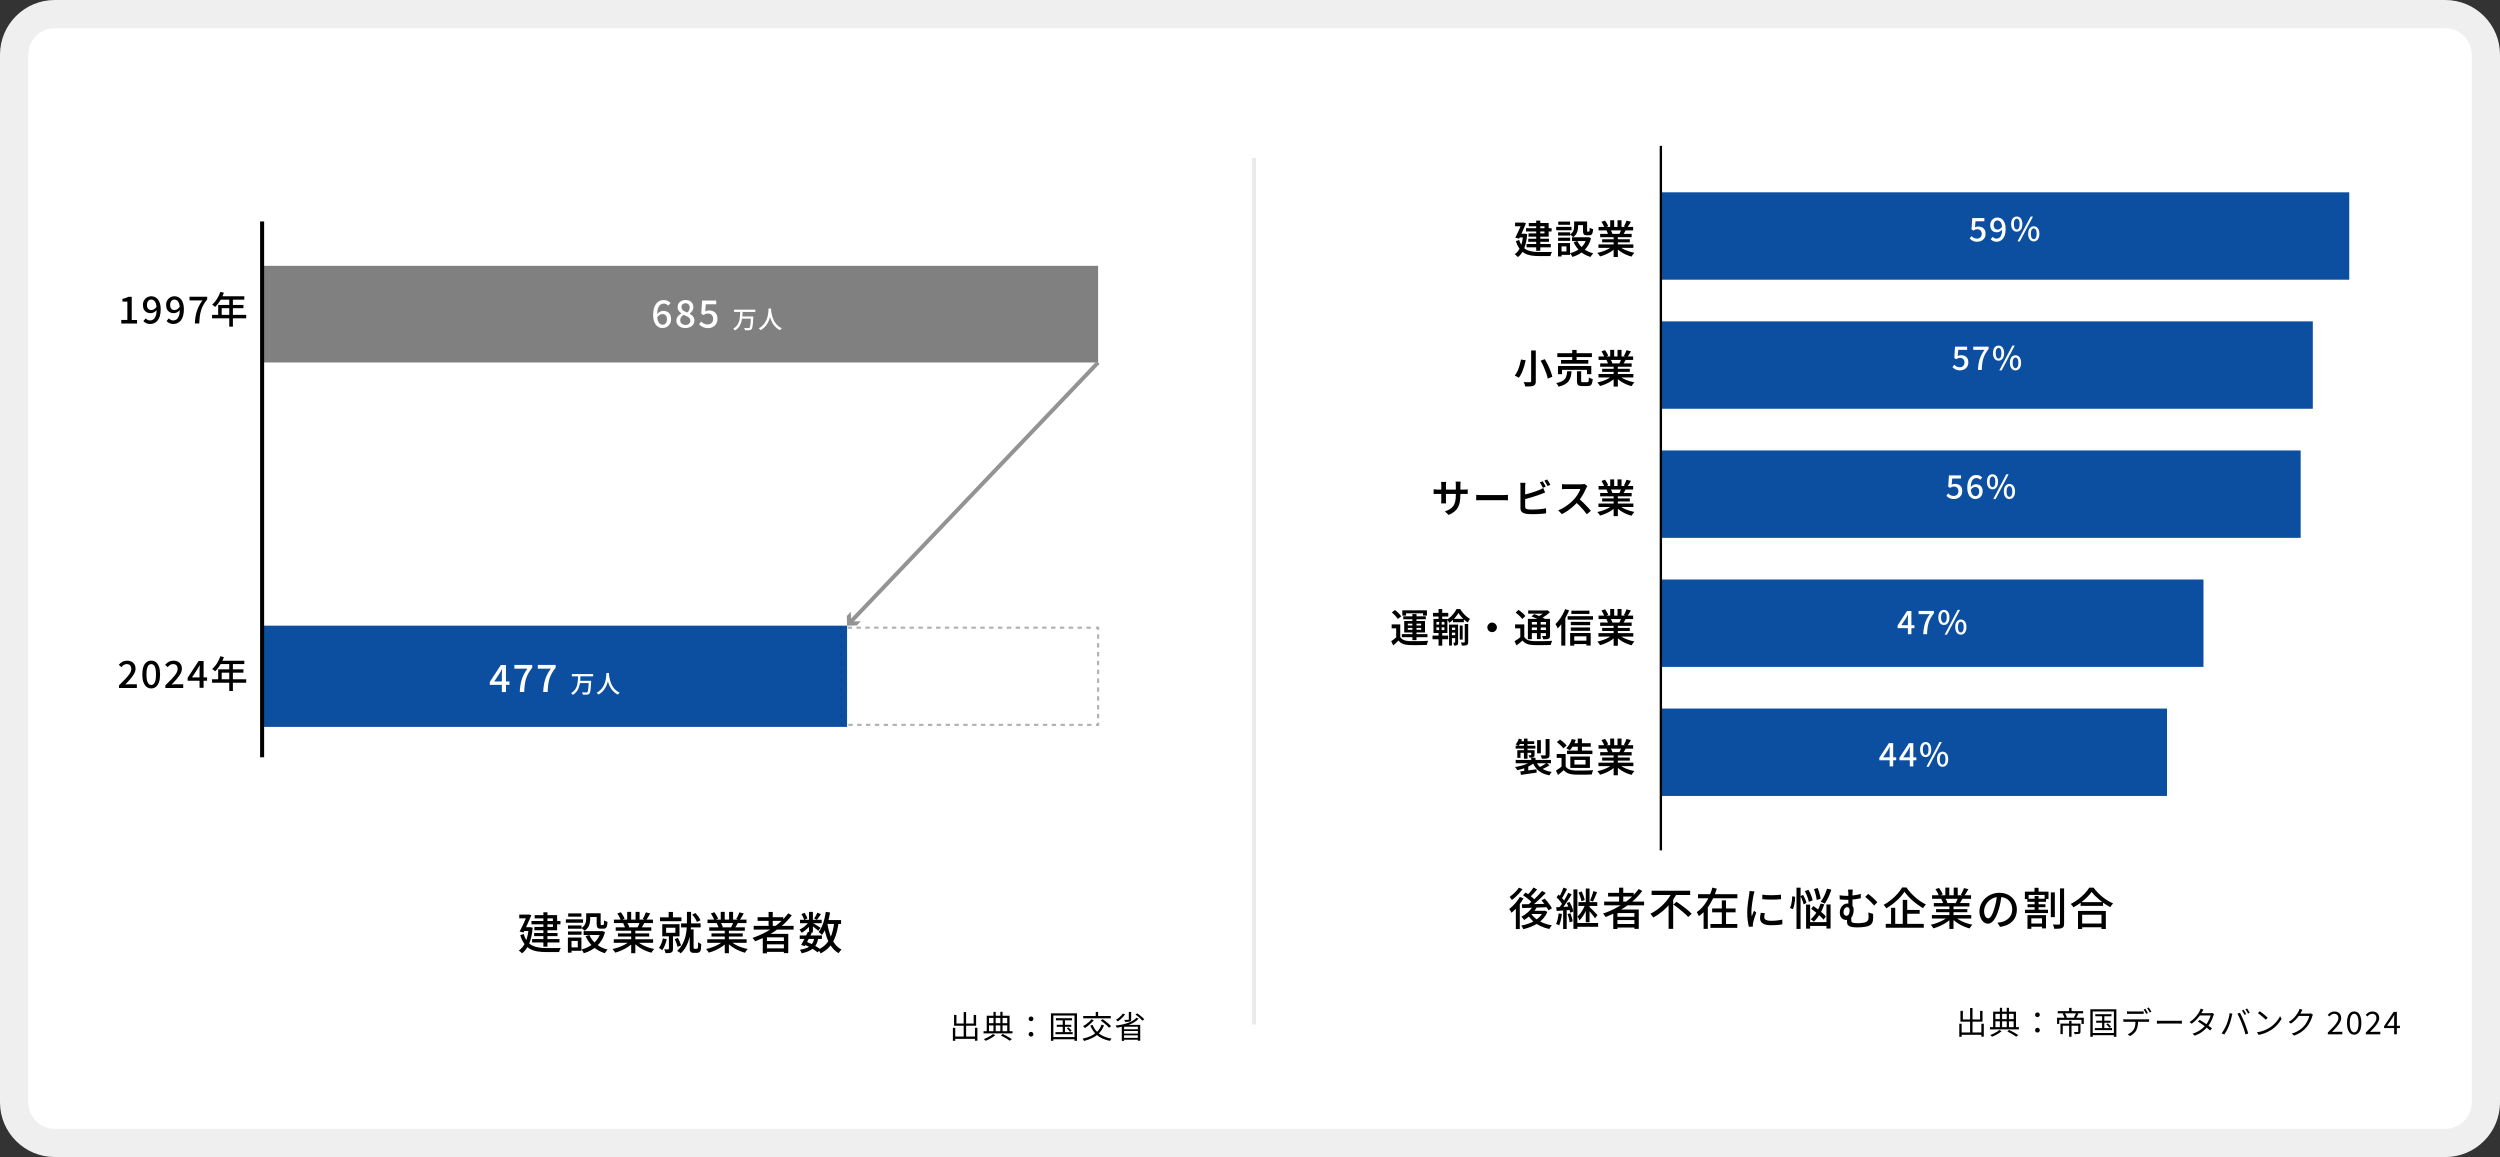 <?xml version="1.0" encoding="UTF-8"?>
<svg xmlns="http://www.w3.org/2000/svg" viewBox="0 0 605 280">
  <rect x="0" y="0" width="605" height="280" fill="#333333" stroke="none"/>
  <g id="menu">
    <g>
      <g>
        <rect x="3.42" y="3.41" width="598.16" height="273.17" rx="9.81" ry="9.81" style="fill: #fff;"/>
        <path d="M591.76,280H13.24c-7.3,0-13.24-5.93-13.24-13.22V13.22C0,5.93,5.94,0,13.24,0h578.52c7.3,0,13.24,5.93,13.24,13.22v253.57c0,7.29-5.94,13.22-13.24,13.22ZM13.24,6.83c-3.53,0-6.4,2.87-6.4,6.39v253.57c0,3.52,2.87,6.39,6.4,6.39h578.52c3.53,0,6.4-2.87,6.4-6.39V13.22c0-3.52-2.87-6.39-6.4-6.39H13.24Z" style="fill: #efefef;"/>
      </g>
      <rect x="63.43" y="64.33" width="202.31" height="23.39" style="fill: gray;"/>
      <g>
        <polyline points="265.74 174.89 265.74 175.42 265.21 175.42" style="fill: none; stroke: #b2b2b2; stroke-miterlimit: 10; stroke-width: .53px;"/>
        <line x1="264.14" y1="175.42" x2="204.59" y2="175.42" style="fill: none; stroke: #b2b2b2; stroke-dasharray: 1.07 1.07; stroke-miterlimit: 10; stroke-width: .53px;"/>
        <polyline points="204.05 175.42 203.52 175.42 203.52 174.89" style="fill: none; stroke: #b2b2b2; stroke-miterlimit: 10; stroke-width: .53px;"/>
        <line x1="203.52" y1="173.82" x2="203.52" y2="152.97" style="fill: none; stroke: #b2b2b2; stroke-dasharray: 1.07 1.07; stroke-miterlimit: 10; stroke-width: .53px;"/>
        <polyline points="203.52 152.43 203.52 151.9 204.05 151.9" style="fill: none; stroke: #b2b2b2; stroke-miterlimit: 10; stroke-width: .53px;"/>
        <line x1="205.13" y1="151.9" x2="264.67" y2="151.9" style="fill: none; stroke: #b2b2b2; stroke-dasharray: 1.07 1.07; stroke-miterlimit: 10; stroke-width: .53px;"/>
        <polyline points="265.21 151.9 265.74 151.9 265.74 152.43" style="fill: none; stroke: #b2b2b2; stroke-miterlimit: 10; stroke-width: .53px;"/>
        <line x1="265.74" y1="153.5" x2="265.74" y2="174.35" style="fill: none; stroke: #b2b2b2; stroke-dasharray: 1.07 1.07; stroke-miterlimit: 10; stroke-width: .53px;"/>
      </g>
      <rect x="63.43" y="151.41" width="141.56" height="24.5" style="fill: #00479d; opacity: .95;"/>
      <line x1="63.43" y1="53.59" x2="63.43" y2="183.26" style="fill: none; stroke: #000; stroke-miterlimit: 10; stroke-width: .98px;"/>
      <g>
        <line x1="265.74" y1="87.72" x2="205.76" y2="150.6" style="fill: none; stroke: #939393; stroke-miterlimit: 10; stroke-width: .98px;"/>
        <polygon points="205.91 148.04 205.96 150.39 208.31 150.34 207.34 151.36 204.99 151.41 204.93 149.06 205.91 148.04" style="fill: #939393;"/>
      </g>
      <rect x="401.96" y="171.47" width="122.46" height="21.15" style="fill: #00479d; opacity: .95;"/>
      <rect x="401.96" y="77.77" width="157.74" height="21.15" style="fill: #00479d; opacity: .95;"/>
      <rect x="401.96" y="46.54" width="166.56" height="21.15" style="fill: #00479d; opacity: .95;"/>
      <rect x="401.96" y="140.24" width="131.28" height="21.15" style="fill: #00479d; opacity: .95;"/>
      <rect x="401.96" y="109.01" width="154.8" height="21.15" style="fill: #00479d; opacity: .95;"/>
      <line x1="401.93" y1="35.3" x2="401.93" y2="205.79" style="fill: none; stroke: #000; stroke-miterlimit: 10; stroke-width: .57px;"/>
      <line x1="303.47" y1="38.24" x2="303.47" y2="247.93" style="fill: none; stroke: #eaeaea; stroke-miterlimit: 10; stroke-width: .98px;"/>
      <path d="M127.95,224.39h.2l.17-.02.59.14c-.14,1.6-.44,2.9-.88,3.91s-1.01,1.78-1.71,2.3c-.05-.07-.12-.15-.22-.24s-.19-.18-.29-.26-.19-.15-.26-.19c.68-.46,1.22-1.14,1.62-2.03.4-.89.66-2.03.77-3.41v-.19ZM125.66,221.33h2.31v.91h-2.31v-.91ZM127.6,221.33h.14l.15-.04.7.19c-.17.4-.36.84-.57,1.32-.22.48-.44.97-.67,1.47-.23.49-.46.96-.67,1.4l-.93-.25c.17-.32.34-.67.52-1.03s.35-.73.52-1.09c.17-.37.32-.71.46-1.02.14-.32.26-.59.36-.83v-.11ZM126.73,226.04c.22.73.5,1.31.85,1.76.35.45.76.79,1.23,1.02.47.23.99.39,1.57.48.58.09,1.2.13,1.86.13h2.11c.29,0,.55,0,.8,0,.24,0,.43,0,.56-.02-.05.07-.1.17-.16.29-.05.12-.1.25-.15.37-.04.13-.08.24-.1.33h-3.1c-.78,0-1.49-.05-2.15-.16s-1.24-.3-1.77-.59-.99-.7-1.38-1.24c-.4-.54-.73-1.23-1-2.09l.81-.29ZM126.68,224.39h1.68v.91h-1.75l.06-.91ZM128.62,222.88h7.01v.81h-7.01v-.81ZM128.77,227.25h6.62v.82h-6.62v-.82ZM129.26,225.78h5.66v.77h-5.66v-.77ZM129.39,221.47h5.43v3.65h-5.5v-.8h4.49v-2.07h-4.43v-.79ZM131.5,220.77h.98v8.32h-.98v-8.32ZM136.94,222.48h4.16v.82h-4.16v-.82ZM137.43,226.89h.88v3.66h-.88v-3.66ZM137.45,223.96h3.28v.79h-3.28v-.79ZM137.45,225.42h3.28v.79h-3.28v-.79ZM137.5,221.04h3.2v.8h-3.2v-.8ZM137.92,226.89h2.78v3.2h-2.78v-.82h1.9v-1.56h-1.9v-.82ZM141.87,221.01h.96v1.32c0,.32-.03.66-.1,1.02-.07.36-.2.7-.4,1.03-.2.33-.49.62-.87.88-.04-.06-.11-.14-.21-.23-.09-.09-.19-.17-.29-.25-.1-.08-.19-.14-.26-.18.34-.23.59-.47.75-.73.17-.26.27-.52.33-.79.05-.27.08-.52.08-.78v-1.29ZM145.39,225.34h.19l.17-.03.67.25c-.19.71-.45,1.35-.78,1.9-.33.56-.72,1.04-1.17,1.46-.45.42-.94.77-1.48,1.06-.54.29-1.11.53-1.72.71-.03-.09-.08-.2-.14-.31-.06-.11-.13-.22-.21-.33s-.14-.2-.2-.27c.55-.14,1.08-.33,1.57-.58.5-.25.95-.55,1.36-.91.41-.36.76-.77,1.06-1.23.29-.47.52-.99.68-1.56v-.16ZM141.24,225.34h4.55v.93h-4.55v-.93ZM142.63,226.28c.37.85.94,1.59,1.7,2.21.76.62,1.67,1.06,2.72,1.31-.07.06-.15.15-.24.26-.09.11-.17.22-.24.32s-.14.21-.19.29c-1.09-.32-2.03-.84-2.81-1.54-.78-.7-1.4-1.56-1.85-2.58l.91-.28ZM142.25,221.01h2.65v.91h-2.65v-.91ZM144.4,221.01h.96v2.55c0,.13.01.21.03.25s.07.05.15.05h.42c.06,0,.1-.02.13-.08.03-.05.05-.16.06-.32.01-.17.03-.41.03-.74.09.08.22.15.39.22.17.06.32.11.45.15-.02.43-.07.77-.14,1.01s-.17.41-.3.5c-.13.09-.3.14-.52.14h-.7c-.24,0-.44-.03-.58-.1-.14-.07-.24-.19-.3-.36-.06-.17-.09-.4-.09-.71v-2.57ZM152.49,227.67l.82.38c-.34.37-.75.71-1.23,1.03s-1,.61-1.55.86-1.1.45-1.64.6c-.05-.09-.11-.19-.19-.3-.08-.1-.15-.21-.24-.31s-.16-.19-.24-.26c.54-.11,1.08-.27,1.62-.47.54-.2,1.04-.43,1.51-.7.47-.26.85-.54,1.14-.84ZM148.53,227.31h9.52v.85h-9.52v-.85ZM148.57,222.54h9.44v.85h-9.44v-.85ZM149,224.42h8.61v.82h-8.61v-.82ZM149.39,221.06l.87-.3c.18.24.35.5.52.8.17.29.29.55.37.78l-.93.33c-.06-.22-.18-.47-.33-.78-.16-.3-.32-.58-.5-.83ZM149.54,225.89h7.56v.75h-7.56v-.75ZM150.78,223.43l.98-.17c.11.17.22.35.32.56s.17.39.22.54l-1.02.19c-.04-.15-.1-.33-.19-.54s-.19-.4-.3-.58ZM151.78,220.67h.96v2.26h-.96v-2.26ZM152.75,224.81h1v5.87h-1v-5.87ZM154.01,227.65c.23.22.5.44.82.65s.67.4,1.05.58c.38.18.78.33,1.19.46.41.13.83.23,1.25.31-.07.07-.15.16-.24.27s-.17.22-.25.33c-.08.11-.14.22-.19.31-.42-.11-.84-.26-1.26-.43-.42-.17-.82-.36-1.2-.59-.38-.22-.74-.46-1.08-.73-.33-.26-.63-.54-.88-.85l.79-.32ZM153.81,220.67h.97v2.21h-.97v-2.21ZM154.87,223.08l1.07.26c-.14.25-.27.49-.41.73-.14.23-.27.43-.39.6l-.85-.25c.1-.19.21-.42.32-.67.11-.25.2-.47.26-.67ZM156.3,220.79l1.06.27c-.17.29-.34.57-.51.86-.18.29-.34.54-.48.74l-.83-.26c.09-.15.19-.32.28-.51.09-.19.18-.38.27-.58.09-.19.16-.37.22-.53ZM160.42,227.09l.94.21c-.12.5-.27.98-.46,1.46-.19.47-.41.88-.65,1.21-.06-.05-.13-.11-.23-.19-.09-.08-.19-.15-.29-.22-.1-.07-.19-.12-.26-.17.22-.29.42-.63.58-1.04.16-.41.29-.82.37-1.26ZM159.72,221.99h5.19v.94h-5.19v-.94ZM160.27,223.66h4.17v2.93h-4.17v-2.93ZM161.88,226.24h.98v3.36c0,.23-.03.42-.08.56-.05.14-.16.25-.32.34-.16.08-.35.13-.58.14-.23.01-.5.02-.82.02-.02-.14-.06-.29-.12-.47-.06-.18-.13-.33-.2-.45.22,0,.43.01.61.01s.31,0,.37-.01c.11,0,.16-.05.16-.15v-3.35ZM161.2,224.51v1.22h2.24v-1.22h-2.24ZM161.82,220.69h1.03v1.83h-1.03v-1.83ZM163.27,227.27l.8-.28c.16.29.31.6.45.94s.24.64.3.89l-.85.31c-.05-.25-.14-.55-.27-.91-.13-.35-.27-.67-.42-.96ZM166.25,220.67h.99v2.48c0,.57-.03,1.18-.08,1.83s-.16,1.31-.33,1.99c-.17.68-.41,1.34-.74,1.98-.33.64-.78,1.23-1.35,1.76-.06-.06-.15-.13-.25-.21-.1-.08-.21-.15-.32-.22s-.21-.13-.31-.16c.55-.5.99-1.05,1.3-1.64s.55-1.2.71-1.83c.15-.62.25-1.24.3-1.83.05-.6.07-1.15.07-1.65v-2.49ZM164.82,223.46h4.73v.97h-4.73v-.97ZM166.92,224.92h.93v4.45s0,.08.02.11c.01.03.03.06.05.08.06.04.14.06.24.06h.34c.05,0,.1,0,.15-.01s.09-.03.12-.05c.04-.02.06-.06.09-.1.02-.05.04-.1.04-.16.01-.11.02-.27.03-.5,0-.23,0-.49,0-.78.09.08.21.16.36.24.15.08.28.14.4.18,0,.19,0,.39-.02.59-.01.2-.03.37-.04.53-.01.15-.03.27-.05.35-.07.24-.19.43-.37.55-.08.04-.18.08-.3.1-.12.03-.24.04-.36.04h-.66c-.14,0-.27-.02-.4-.05-.13-.03-.24-.09-.34-.18-.06-.06-.1-.12-.14-.19-.04-.07-.06-.17-.08-.29-.01-.12-.02-.28-.02-.49v-4.48ZM167.5,221.34l.8-.38c.26.26.5.55.72.87.22.32.38.61.49.87l-.85.42c-.09-.26-.25-.56-.46-.89s-.45-.64-.69-.89ZM175.13,227.67l.82.38c-.34.37-.75.71-1.23,1.03s-1,.61-1.55.86-1.1.45-1.64.6c-.05-.09-.11-.19-.19-.3-.08-.1-.15-.21-.24-.31s-.16-.19-.24-.26c.54-.11,1.08-.27,1.62-.47.54-.2,1.04-.43,1.51-.7.47-.26.85-.54,1.14-.84ZM171.16,227.31h9.52v.85h-9.52v-.85ZM171.21,222.54h9.44v.85h-9.44v-.85ZM171.64,224.42h8.61v.82h-8.61v-.82ZM172.02,221.06l.87-.3c.18.24.35.5.52.8.17.29.29.55.37.78l-.93.33c-.06-.22-.18-.47-.33-.78-.16-.3-.32-.58-.5-.83ZM172.18,225.89h7.56v.75h-7.56v-.75ZM173.42,223.43l.98-.17c.11.17.22.35.32.56s.17.39.22.54l-1.02.19c-.04-.15-.1-.33-.19-.54s-.19-.4-.3-.58ZM174.42,220.67h.96v2.26h-.96v-2.26ZM175.39,224.81h1v5.87h-1v-5.87ZM176.65,227.65c.23.22.5.44.82.65s.67.4,1.05.58c.38.18.78.33,1.19.46.41.13.83.23,1.25.31-.07.07-.15.16-.24.27s-.17.22-.25.33c-.08.11-.14.22-.19.31-.42-.11-.84-.26-1.26-.43-.42-.17-.82-.36-1.2-.59-.38-.22-.74-.46-1.08-.73-.33-.26-.63-.54-.88-.85l.79-.32ZM176.44,220.67h.97v2.21h-.97v-2.21ZM177.5,223.08l1.07.26c-.14.25-.27.49-.41.73-.14.23-.27.43-.39.6l-.85-.25c.1-.19.21-.42.32-.67.11-.25.2-.47.26-.67ZM178.93,220.79l1.06.27c-.17.29-.34.57-.51.86-.18.29-.34.54-.48.74l-.83-.26c.09-.15.19-.32.28-.51.09-.19.18-.38.27-.58.09-.19.16-.37.22-.53ZM190.74,221.03l.87.46c-.7.96-1.53,1.83-2.47,2.62s-1.95,1.5-3.04,2.11c-1.08.61-2.2,1.14-3.35,1.58-.04-.08-.1-.17-.18-.27-.08-.1-.15-.21-.24-.31-.08-.1-.16-.19-.22-.25,1.16-.4,2.28-.88,3.35-1.47,1.07-.58,2.06-1.25,2.95-2,.9-.75,1.67-1.58,2.32-2.47ZM182.39,224.06h9.66v.91h-9.66v-.91ZM183.34,221.96h6.21v.89h-6.21v-.89ZM184.59,225.99h6.17v4.67h-1.06v-3.82h-4.1v3.86h-1.01v-4.71ZM185.15,227.73h4.96v.8h-4.96v-.8ZM185.15,229.49h4.96v.86h-4.96v-.86ZM186,220.69h1.01v3.87h-1.01v-3.87ZM195.8,222.98l.67.4c-.18.29-.4.59-.67.89s-.56.57-.87.82-.62.46-.93.64c-.06-.11-.14-.25-.24-.4s-.2-.27-.3-.37c.3-.12.6-.29.9-.5.3-.21.57-.44.83-.7.25-.26.46-.52.62-.79ZM193.53,226.38h5.37v.84h-5.37v-.84ZM197.08,226.92l.95.11c-.1.54-.25,1.01-.44,1.41-.19.4-.45.75-.78,1.03-.32.29-.72.53-1.18.73-.46.2-1.01.36-1.64.5-.03-.14-.08-.29-.17-.45-.08-.16-.17-.29-.26-.4.74-.11,1.35-.29,1.83-.51.48-.23.85-.54,1.12-.93.27-.4.46-.89.58-1.49ZM193.61,222.59h5.24v.82h-5.24v-.82ZM195.51,225.51l.95.2c-.17.36-.36.74-.56,1.13s-.4.78-.59,1.14c-.19.37-.38.69-.55.98l-.89-.29c.17-.27.35-.59.54-.95.2-.36.39-.74.58-1.13.19-.39.36-.75.52-1.09ZM193.96,221.21l.75-.31c.15.22.29.45.42.71.13.25.21.48.26.66l-.79.36c-.04-.19-.13-.42-.25-.68s-.25-.5-.4-.73ZM194.64,228.61l.55-.7c.42.17.85.35,1.27.56.42.2.82.42,1.18.64.36.22.67.43.92.62l-.7.73c-.24-.2-.53-.41-.87-.64-.34-.22-.72-.44-1.12-.65-.4-.21-.81-.4-1.23-.56ZM195.77,220.67h.95v4.98h-.95v-4.98ZM196.62,223.33c.09.05.23.13.42.24s.38.23.59.36c.21.13.41.24.58.36.18.11.3.2.37.25l-.55.71c-.09-.09-.22-.2-.39-.33-.17-.14-.34-.28-.53-.43-.19-.15-.37-.29-.55-.42-.18-.13-.32-.24-.44-.32l.5-.42ZM197.8,220.86l.87.36c-.17.24-.33.49-.5.73-.17.24-.33.46-.47.64l-.68-.31c.14-.19.28-.43.43-.7.15-.27.26-.51.35-.72ZM201.9,223.22l1.03.1c-.17,1.24-.41,2.32-.75,3.27-.33.94-.79,1.75-1.37,2.43-.58.68-1.32,1.25-2.23,1.71-.03-.08-.08-.18-.15-.3-.07-.12-.15-.24-.23-.35-.08-.12-.15-.2-.22-.27.83-.39,1.51-.88,2.04-1.48.53-.6.94-1.32,1.23-2.17.29-.85.5-1.83.63-2.93ZM199.84,220.67l1.03.15c-.11.72-.26,1.41-.44,2.08-.18.67-.4,1.29-.65,1.85-.25.57-.54,1.07-.86,1.5-.05-.06-.13-.14-.23-.23-.1-.09-.2-.17-.31-.26s-.2-.16-.28-.21c.31-.38.57-.83.8-1.34.22-.51.41-1.07.57-1.68.16-.6.28-1.23.37-1.86ZM200.21,223.44c.15.96.37,1.85.65,2.69s.65,1.57,1.11,2.2c.46.63,1.02,1.12,1.69,1.47-.08.06-.17.15-.26.25-.09.1-.18.21-.26.32s-.15.21-.21.3c-.71-.42-1.3-.97-1.78-1.67s-.86-1.5-1.16-2.41-.54-1.92-.72-3l.93-.15ZM199.65,222.66h3.89v.94h-3.89v-.94ZM367.78,217.06l.91.33c-.24.43-.52.86-.84,1.29-.32.43-.65.83-1.01,1.21-.36.38-.71.71-1.06,1.01-.03-.08-.08-.18-.15-.29-.07-.11-.14-.23-.21-.36-.07-.12-.14-.22-.19-.28.32-.24.63-.52.95-.83.32-.31.61-.64.89-1,.28-.36.52-.72.72-1.08ZM367.55,214.81l.91.36c-.22.31-.47.62-.75.94-.29.32-.59.62-.9.91-.31.29-.62.54-.93.77-.04-.07-.1-.15-.16-.24-.06-.09-.13-.18-.2-.27-.07-.09-.13-.17-.19-.23.27-.19.55-.42.83-.66s.54-.51.79-.78.45-.53.6-.78ZM366.83,219.2l.85-.85.11.04v6.45h-.96v-5.64ZM373.46,220.41h.18l.17-.04.65.3c-.24.59-.57,1.11-.96,1.57-.4.46-.85.85-1.37,1.19s-1.07.62-1.66.86c-.59.23-1.2.42-1.83.57-.05-.13-.12-.28-.22-.45-.1-.17-.19-.31-.27-.42.58-.11,1.15-.26,1.69-.45.55-.19,1.06-.43,1.54-.72.48-.29.89-.62,1.25-.99.36-.37.63-.79.84-1.26v-.14ZM371,219.24l.93.28c-.24.42-.52.83-.86,1.21-.33.38-.69.74-1.07,1.06-.38.32-.77.61-1.16.85-.04-.07-.11-.15-.19-.25s-.17-.19-.25-.29c-.09-.1-.17-.17-.24-.23.57-.3,1.12-.68,1.63-1.14.51-.46.92-.96,1.21-1.5ZM368.28,218.83c.52,0,1.13-.01,1.81-.02s1.41-.02,2.19-.04c.78-.02,1.55-.04,2.32-.06l-.04.83c-.74.03-1.48.06-2.23.08-.74.03-1.46.05-2.13.07-.68.02-1.29.04-1.83.05l-.09-.92ZM368.59,216.65l.61-.66c.27.17.56.37.85.58.29.21.57.43.82.64.26.22.46.41.62.59l-.66.74c-.14-.19-.34-.39-.59-.62-.25-.23-.52-.45-.81-.67-.29-.22-.57-.42-.85-.6ZM371.1,214.78l.89.46c-.27.33-.57.67-.88,1-.31.34-.6.63-.87.87l-.71-.41c.18-.17.36-.37.56-.59.19-.22.38-.45.56-.68.18-.23.33-.45.45-.65ZM373.16,215.6l.92.5c-.37.4-.78.8-1.22,1.22-.44.42-.88.82-1.33,1.21-.45.39-.87.73-1.27,1.02l-.68-.45c.29-.22.6-.48.93-.77.32-.29.65-.59.97-.9.32-.31.63-.63.92-.94.29-.32.54-.61.77-.89ZM370.45,220.95c.3.5.7.96,1.21,1.36.5.41,1.09.75,1.75,1.02.66.28,1.38.48,2.15.62-.07.07-.15.16-.23.26s-.15.21-.22.32c-.07.11-.13.21-.18.29-.79-.17-1.52-.42-2.2-.75s-1.28-.73-1.8-1.21c-.52-.48-.96-1.03-1.31-1.64l.83-.27ZM370.7,220.41h3.08v.78h-3.76l.68-.78ZM373.03,217.89l.79-.43c.23.24.46.5.68.78s.43.56.62.83c.19.27.34.52.44.75l-.85.48c-.09-.22-.23-.46-.41-.75-.18-.28-.38-.57-.6-.86s-.44-.56-.66-.8ZM377.18,221.05l.81.13c-.06.51-.16,1.01-.27,1.51-.12.5-.26.92-.41,1.26-.05-.04-.12-.09-.22-.13-.09-.04-.19-.09-.28-.13-.09-.04-.17-.08-.24-.1.17-.33.3-.72.39-1.17.1-.45.17-.91.22-1.37ZM376.6,219.56c.45-.02.99-.05,1.61-.09.62-.04,1.25-.07,1.9-.11v.84c-.59.04-1.19.09-1.79.13-.6.04-1.13.08-1.6.12l-.12-.89ZM376.68,217.15l.51-.66c.19.17.38.36.58.57.2.21.38.41.54.61.16.2.29.38.37.55l-.54.75c-.09-.18-.21-.38-.37-.59-.16-.21-.33-.43-.53-.65-.19-.22-.38-.42-.56-.6ZM378.37,214.81l.87.32c-.14.27-.28.55-.44.84-.15.29-.31.56-.45.83-.15.27-.29.5-.43.71l-.68-.29c.13-.21.26-.45.4-.74s.27-.57.4-.87.23-.56.31-.81ZM379.53,216.06l.82.38c-.24.4-.51.83-.8,1.27-.29.45-.58.88-.87,1.29-.29.41-.57.77-.84,1.08l-.59-.32c.19-.24.4-.51.6-.81.21-.31.42-.63.62-.96.2-.33.4-.67.58-1,.18-.33.34-.64.47-.93ZM378.28,219.99h.86v4.82h-.86v-4.82ZM379.15,218.54l.69-.27c.14.24.27.5.39.78.12.28.23.55.32.82.09.27.15.5.18.71l-.73.31c-.04-.2-.1-.44-.18-.71-.09-.27-.19-.55-.3-.84-.12-.29-.24-.55-.37-.8ZM379.34,221.21l.69-.2c.13.31.24.65.35,1.01s.17.68.2.95l-.74.23c-.02-.27-.08-.59-.17-.96-.09-.37-.2-.71-.32-1.02ZM380.77,215.23h.96v9.56h-.96v-9.56ZM381.34,223.36h5.41v.93h-5.41v-.93ZM383.63,218.84l.67.28c-.14.42-.32.87-.54,1.33-.22.46-.45.89-.72,1.29s-.54.74-.82,1c-.04-.14-.11-.31-.2-.49-.09-.18-.17-.34-.25-.47.24-.22.49-.49.73-.82s.46-.68.66-1.05c.2-.37.36-.73.47-1.07ZM381.98,218.32h4.56v.92h-4.56v-.92ZM382.02,215.98l.73-.25c.17.32.32.68.46,1.07s.24.73.29,1.01l-.8.29c-.04-.29-.13-.64-.26-1.03s-.27-.76-.42-1.09ZM383.76,215.02h.91v8.17h-.91v-8.17ZM384.58,219.42c.07.06.18.16.32.3.14.13.29.28.46.45.17.17.34.34.5.51.17.17.31.33.45.46.13.13.23.23.29.3l-.61.79c-.09-.14-.22-.32-.38-.54-.16-.22-.34-.44-.53-.67s-.37-.45-.55-.66c-.18-.21-.32-.37-.44-.5l.5-.43ZM385.6,215.63l.89.29c-.11.26-.22.52-.33.8-.12.27-.23.54-.34.79s-.22.47-.33.67l-.69-.26c.09-.21.19-.45.29-.71.1-.27.2-.54.29-.81.09-.28.16-.53.22-.76ZM396.56,215.15l.87.46c-.7.96-1.53,1.83-2.47,2.62s-1.95,1.5-3.04,2.11c-1.08.61-2.2,1.14-3.35,1.58-.04-.08-.1-.17-.18-.27-.08-.1-.15-.21-.24-.31-.08-.1-.16-.19-.22-.25,1.16-.4,2.28-.88,3.35-1.47,1.07-.58,2.06-1.25,2.95-2,.9-.75,1.67-1.58,2.32-2.47ZM388.21,218.18h9.66v.91h-9.66v-.91ZM389.16,216.08h6.21v.89h-6.21v-.89ZM390.41,220.11h6.17v4.67h-1.06v-3.82h-4.1v3.86h-1.01v-4.71ZM390.97,221.86h4.96v.8h-4.96v-.8ZM390.97,223.61h4.96v.86h-4.96v-.86ZM391.82,214.81h1.01v3.87h-1.01v-3.87ZM404.64,215.92l1.12.41c-.4.74-.89,1.47-1.46,2.18s-1.21,1.37-1.92,1.97c-.71.6-1.47,1.12-2.29,1.55-.05-.09-.12-.19-.21-.3-.09-.11-.17-.22-.25-.33-.08-.11-.16-.2-.24-.27.59-.29,1.15-.63,1.67-1.01.52-.39,1.02-.81,1.47-1.27s.86-.93,1.22-1.43c.36-.5.65-.99.89-1.49ZM399.69,215.55h9.33v1.04h-9.33v-1.04ZM403.8,218.27l1.11-1.1h0v7.62h-1.11v-6.52ZM404.94,218.89l.78-.66c.31.21.63.43.98.68.34.24.68.5,1.02.76s.65.52.94.77.53.48.73.69l-.85.79c-.18-.22-.41-.45-.69-.71-.28-.25-.58-.52-.91-.79-.33-.27-.66-.54-1-.8-.34-.26-.67-.5-.99-.73ZM414.4,214.8l1.07.26c-.26.84-.58,1.67-.98,2.5s-.86,1.59-1.42,2.3c-.55.71-1.2,1.32-1.94,1.85-.04-.1-.08-.21-.15-.32-.06-.12-.12-.23-.19-.35-.06-.12-.12-.22-.17-.3.49-.33.93-.72,1.33-1.17.4-.45.75-.94,1.07-1.46s.58-1.07.81-1.63c.23-.56.42-1.12.56-1.67ZM410.92,216.4h9.52v.98h-9.52v-.98ZM412.27,219.28h1.02v5.5h-1.02v-5.5ZM413.92,223.6h6.51v.95h-6.51v-.95ZM414.34,219.85h5.67v.94h-5.67v-.94ZM416.68,217.89h1.02v6.22h-1.02v-6.22ZM424.6,215.73c-.02.06-.05.15-.08.25-.03.1-.06.21-.09.31-.03.1-.05.19-.06.25-.04.18-.08.4-.12.65s-.09.53-.14.83c-.05.3-.09.6-.13.91-.04.31-.07.6-.1.89-.03.29-.04.55-.04.79,0,.19,0,.38.02.57.01.19.03.39.05.59.06-.14.13-.3.19-.46.06-.16.13-.32.19-.48.06-.16.13-.3.18-.43l.54.43c-.09.27-.19.56-.3.88-.11.32-.2.63-.29.92-.08.29-.14.53-.18.71-.01.07-.03.16-.04.25-.01.1-.02.18-.01.24,0,.05,0,.11,0,.19,0,.08,0,.15.02.21l-.98.06c-.11-.37-.2-.87-.28-1.48s-.12-1.28-.12-2c0-.4.02-.81.05-1.22.04-.41.08-.81.13-1.2s.1-.74.16-1.07c.05-.32.1-.59.12-.81.02-.14.04-.28.06-.44.02-.16.03-.31.04-.45l1.2.11ZM427.09,220.99c-.04.19-.08.36-.1.51s-.04.3-.04.45c0,.12.03.24.08.34.05.11.14.2.27.28.13.08.3.14.52.19.22.05.49.07.81.07.49,0,.95-.02,1.37-.07.43-.05.86-.12,1.31-.22l.02,1.15c-.34.06-.73.12-1.18.16s-.96.06-1.55.06c-.91,0-1.59-.15-2.02-.45-.43-.3-.65-.71-.65-1.23,0-.19.01-.4.04-.61.03-.21.08-.45.14-.72l.97.09ZM426.48,216.51c.32.05.67.09,1.07.11s.81.03,1.23.02c.42,0,.83-.02,1.22-.04.39-.02.72-.05,1-.09v1.1c-.31.03-.66.05-1.05.07-.39.02-.79.03-1.2.03s-.82,0-1.21-.03c-.4-.02-.75-.04-1.06-.07v-1.1ZM433.71,216.91l.7.1c0,.33,0,.68-.05,1.05-.04.37-.1.72-.18,1.06-.08.34-.19.64-.32.9l-.69-.3c.12-.23.22-.5.3-.81.08-.31.14-.64.18-.99s.06-.68.06-1ZM434.75,214.81h.99v9.99h-.99v-9.99ZM435.71,216.86l.64-.29c.18.32.35.65.5,1.01.15.36.26.67.31.93l-.69.34c-.04-.18-.09-.38-.17-.61s-.17-.47-.27-.71-.2-.47-.31-.67ZM436.8,215.64l.86-.31c.15.27.29.55.43.86.14.31.26.61.36.9.1.29.18.56.22.79l-.93.37c-.04-.23-.1-.49-.2-.79-.1-.3-.21-.6-.34-.92-.13-.32-.27-.61-.41-.88ZM437.07,218.91h.98v5.82h-.98v-5.82ZM437.56,223.15h4.92v.93h-4.92v-.93ZM440.57,218.65l.91.2c-.28.83-.64,1.62-1.08,2.35-.44.73-.93,1.35-1.45,1.85-.05-.06-.12-.12-.22-.2-.09-.08-.19-.15-.29-.22-.1-.07-.18-.13-.25-.16.52-.45.99-1,1.41-1.68s.74-1.39.98-2.15ZM438.31,219.94l.52-.68c.36.24.73.52,1.12.81.39.3.75.6,1.09.89s.61.57.81.82l-.55.78c-.2-.26-.47-.54-.8-.85s-.69-.62-1.07-.93c-.38-.31-.76-.59-1.12-.85ZM438.99,215.16l.88-.25c.11.27.22.57.32.88.1.32.19.62.26.92.08.3.12.56.15.79l-.95.3c-.02-.23-.07-.5-.13-.8-.07-.3-.15-.62-.24-.94-.09-.33-.19-.63-.29-.91ZM442.14,215.06l1.05.24c-.13.42-.28.83-.45,1.24-.17.41-.36.81-.56,1.17-.2.37-.39.7-.59.98-.08-.05-.18-.11-.3-.17-.12-.06-.24-.12-.37-.17-.12-.05-.23-.1-.32-.13.21-.26.41-.56.6-.91.19-.35.37-.71.53-1.1s.3-.77.42-1.15ZM442,218.88h1v5.82h-1v-5.82ZM445.17,216.66c.31.04.61.08.9.1.29.02.56.04.83.04.52,0,1.08-.04,1.67-.12.59-.08,1.17-.19,1.75-.34v1.03c-.39.09-.79.16-1.2.22-.41.06-.8.1-1.17.13-.37.03-.7.04-.99.04-.23,0-.49,0-.79-.03-.29-.02-.61-.04-.95-.08l-.05-.99ZM448.58,220.23c0,.27-.03.55-.1.83-.06.28-.17.54-.31.78-.14.24-.33.43-.57.57-.24.14-.54.22-.89.22-.23,0-.46-.06-.68-.18-.23-.12-.42-.31-.57-.58-.15-.27-.23-.61-.23-1.05,0-.4.08-.76.24-1.08.16-.33.38-.59.66-.79s.61-.3.98-.3c.48,0,.85.15,1.1.44.25.29.38.67.38,1.12ZM446.81,221.62c.2,0,.36-.06.47-.19.11-.13.2-.3.25-.5.05-.2.08-.42.08-.64,0-.24-.05-.42-.16-.56-.1-.13-.24-.2-.42-.2s-.32.05-.45.16-.25.25-.33.43-.12.4-.12.64c0,.28.07.49.2.64.14.15.29.22.47.22ZM448.04,221.58c0,.07-.01.17-.02.3,0,.13,0,.26-.01.39,0,.13,0,.26,0,.37,0,.13.01.24.04.35s.1.18.2.24c.1.06.26.11.47.14s.5.05.86.05c.19,0,.4,0,.62-.03.22-.02.43-.04.63-.07s.37-.06.5-.1c.28-.09.49-.22.64-.4.14-.18.22-.43.22-.75,0-.21,0-.42-.01-.62,0-.2-.03-.42-.05-.64l1.16.36c0,.16.01.3.01.43v.37c0,.12,0,.25-.01.4-.01.33-.07.61-.17.85-.1.23-.25.43-.46.59s-.5.29-.86.39c-.16.05-.37.09-.64.12-.27.03-.55.06-.84.08-.29.02-.56.03-.81.03-.46,0-.84-.02-1.15-.07s-.56-.11-.74-.2c-.19-.09-.33-.19-.42-.31-.09-.12-.15-.25-.18-.39s-.04-.29-.04-.45c0-.19,0-.39.01-.58,0-.19.01-.36.02-.52l1.03-.33ZM448.38,215.28c-.01.13-.03.29-.05.49s-.03.42-.03.67v3.29l-1-.46v-1.45c0-.28,0-.55,0-.79,0-.24,0-.44,0-.58,0-.27,0-.49-.02-.68s-.03-.35-.07-.48h1.19ZM452.09,216.33c.17.11.35.24.55.41.2.17.41.34.62.54.21.19.41.38.59.57.18.18.34.35.46.5l-.77.79c-.19-.24-.41-.49-.67-.75-.26-.27-.52-.52-.79-.76-.27-.24-.5-.43-.7-.58l.7-.71ZM460.89,215.78c-.22.34-.48.7-.79,1.06-.31.36-.66.72-1.05,1.07-.39.36-.8.69-1.23,1.02-.43.32-.87.62-1.33.88-.04-.08-.1-.17-.18-.27-.08-.1-.15-.2-.24-.3-.08-.1-.16-.18-.24-.25.63-.34,1.24-.75,1.82-1.22.58-.47,1.1-.97,1.56-1.49.46-.52.83-1.03,1.1-1.51h1.05c.29.42.61.84.98,1.24.37.4.75.78,1.16,1.14.41.36.83.68,1.27.98.44.29.87.54,1.3.74-.13.12-.25.27-.37.43-.12.17-.22.32-.32.47-.42-.24-.85-.52-1.28-.83s-.85-.64-1.25-.99-.77-.71-1.1-1.08c-.33-.37-.62-.73-.87-1.08ZM456.35,223.58h9.2v.93h-9.2v-.93ZM457.64,219.68h1v4.37h-1v-4.37ZM460.47,217.77h1.08v6.31h-1.08v-6.31ZM460.97,220.2h3.59v.93h-3.59v-.93ZM471.49,221.79l.82.38c-.34.37-.75.71-1.23,1.03s-1,.61-1.55.86-1.1.45-1.64.6c-.05-.09-.11-.19-.19-.3-.08-.1-.15-.21-.24-.31s-.16-.19-.24-.26c.54-.11,1.08-.27,1.62-.47.54-.2,1.04-.43,1.51-.7.47-.26.85-.54,1.14-.84ZM467.52,221.44h9.52v.85h-9.52v-.85ZM467.56,216.66h9.44v.85h-9.44v-.85ZM467.99,218.54h8.61v.82h-8.61v-.82ZM468.38,215.18l.87-.3c.18.24.35.5.52.8.17.29.29.55.37.78l-.93.33c-.06-.22-.18-.47-.33-.78-.16-.3-.32-.58-.5-.83ZM468.53,220.01h7.56v.75h-7.56v-.75ZM469.77,217.55l.98-.17c.11.17.22.35.32.56s.17.39.22.54l-1.02.19c-.04-.15-.1-.33-.19-.54s-.19-.4-.3-.58ZM470.77,214.8h.96v2.26h-.96v-2.26ZM471.75,218.93h1v5.87h-1v-5.87ZM473.01,221.77c.23.22.5.44.82.65s.67.4,1.05.58c.38.18.78.33,1.19.46.41.13.83.23,1.25.31-.07.07-.15.16-.24.27s-.17.22-.25.33c-.08.11-.14.22-.19.31-.42-.11-.84-.26-1.26-.43-.42-.17-.82-.36-1.2-.59-.38-.22-.74-.46-1.08-.73-.33-.26-.63-.54-.88-.85l.79-.32ZM472.8,214.8h.97v2.21h-.97v-2.21ZM473.86,217.2l1.07.26c-.14.25-.27.49-.41.73-.14.23-.27.43-.39.6l-.85-.25c.1-.19.21-.42.32-.67.11-.25.2-.47.26-.67ZM475.29,214.91l1.06.27c-.17.29-.34.57-.51.86-.18.29-.34.54-.48.74l-.83-.26c.09-.15.19-.32.28-.51.09-.19.18-.38.27-.58.09-.19.16-.37.22-.53ZM484.4,216.53c-.07.55-.16,1.14-.27,1.75s-.26,1.22-.45,1.83c-.22.73-.46,1.35-.73,1.86-.27.51-.56.89-.88,1.16-.32.27-.65.4-1,.4s-.69-.12-1-.37-.56-.6-.75-1.05c-.19-.45-.29-.97-.29-1.57s.12-1.17.37-1.71c.25-.54.59-1.02,1.03-1.43.44-.42.95-.74,1.53-.98.58-.24,1.21-.36,1.89-.36s1.23.1,1.75.31.97.5,1.34.87.65.8.85,1.3.29,1.02.29,1.58c0,.75-.16,1.42-.47,2.01s-.77,1.06-1.37,1.43c-.6.37-1.34.62-2.22.75l-.64-1.01c.19-.02.36-.04.52-.07.16-.02.31-.05.44-.08.35-.08.67-.2.99-.37.31-.17.59-.38.84-.63.24-.25.44-.56.58-.9.14-.35.21-.73.21-1.16s-.07-.83-.2-1.2c-.14-.37-.34-.69-.6-.96-.27-.27-.59-.49-.98-.64-.39-.15-.83-.23-1.31-.23-.59,0-1.11.1-1.57.31s-.85.48-1.17.82-.56.71-.73,1.1c-.17.4-.25.78-.25,1.14,0,.41.05.75.15,1.02s.23.47.38.6.31.19.46.19.32-.08.48-.24c.17-.16.33-.42.5-.77.17-.35.34-.8.5-1.35.17-.52.3-1.07.42-1.65s.19-1.16.24-1.72l1.15.02ZM490.03,215.79h5.71v1.78h-.95v-.99h-3.86v.99h-.91v-1.78ZM490.04,220.16h5.58v.8h-5.58v-.8ZM490.6,217.5h4.54v.74h-4.54v-.74ZM490.66,221.46h4.47v3.22h-.96v-2.44h-2.59v2.54h-.93v-3.33ZM490.67,218.84h4.33v.71h-4.33v-.71ZM491.11,223.49h3.49v.78h-3.49v-.78ZM492.35,214.85h.99v1.39h-.99v-1.39ZM492.38,216.84h.95v3.75h-.95v-3.75ZM496.3,215.96h.97v5.99h-.97v-5.99ZM498.52,215h.99v8.49c0,.31-.04.55-.11.71-.08.17-.21.29-.39.38-.19.08-.44.13-.75.16-.32.02-.69.04-1.12.04-.01-.1-.04-.21-.08-.34-.04-.13-.08-.25-.12-.38s-.1-.24-.15-.33c.32,0,.63.01.91.02.28,0,.48,0,.58,0,.09,0,.16-.02.19-.05.04-.03.05-.09.05-.19v-8.49ZM506.18,215.83c-.29.42-.67.86-1.13,1.32-.46.46-.97.89-1.53,1.31-.56.42-1.15.79-1.76,1.12-.04-.08-.1-.17-.17-.27-.07-.1-.15-.2-.23-.3-.08-.1-.16-.18-.24-.25.62-.31,1.23-.68,1.81-1.13s1.1-.91,1.57-1.4c.46-.49.83-.96,1.1-1.41h1.05c.29.4.62.79.99,1.17.36.38.75.73,1.16,1.07s.84.63,1.27.89c.43.26.87.49,1.3.67-.13.13-.25.27-.37.44s-.22.32-.31.47c-.42-.22-.84-.48-1.27-.76-.43-.28-.85-.59-1.24-.92-.4-.33-.77-.67-1.12-1.01-.34-.34-.64-.68-.88-1.01ZM502.88,220.44h6.73v4.38h-1.05v-3.46h-4.68v3.46h-1v-4.38ZM503.35,223.49h5.68v.91h-5.68v-.91ZM503.51,218.31h5.43v.91h-5.43v-.91ZM29.35,78.29v-.86h1.47v-4.45h-1.19v-.66c.31-.06.59-.13.82-.21.23-.08.44-.18.64-.29h.79v5.62h1.29v.86h-3.81ZM36.36,78.41c-.38,0-.71-.07-.98-.21s-.5-.31-.69-.5l.57-.65c.12.15.28.27.47.36s.38.14.58.14c.29,0,.55-.08.8-.25.24-.17.43-.45.58-.85.14-.4.22-.93.22-1.61,0-.54-.05-.98-.16-1.33-.11-.35-.26-.6-.46-.77-.2-.17-.43-.25-.7-.25-.19,0-.37.05-.52.15s-.28.25-.37.44c-.09.19-.14.43-.14.71s.04.49.12.68c.08.19.21.33.37.43.17.1.37.14.6.14.19,0,.4-.07.63-.2s.44-.35.64-.66l.05.77c-.13.17-.28.33-.45.45-.17.13-.35.22-.53.29-.18.07-.36.1-.52.1-.37,0-.7-.07-.98-.22-.28-.15-.5-.37-.66-.67-.16-.29-.24-.67-.24-1.11s.09-.8.28-1.11c.18-.31.43-.56.73-.73.3-.17.63-.26.99-.26.32,0,.62.06.9.19.28.13.52.32.73.58.21.26.37.59.49.98.12.39.18.86.18,1.39,0,.63-.07,1.18-.2,1.63-.14.46-.32.83-.56,1.11-.24.29-.51.5-.81.63-.3.14-.61.2-.94.2ZM41.97,78.41c-.38,0-.71-.07-.98-.21s-.5-.31-.69-.5l.57-.65c.12.15.28.27.47.36s.38.14.58.14c.29,0,.55-.08.8-.25.24-.17.43-.45.58-.85.14-.4.22-.93.22-1.61,0-.54-.05-.98-.16-1.33-.11-.35-.26-.6-.46-.77-.2-.17-.43-.25-.7-.25-.19,0-.37.05-.52.15s-.28.25-.37.44c-.09.19-.14.43-.14.71s.04.49.12.68c.08.19.21.33.37.43.17.1.37.14.6.14.19,0,.4-.07.63-.2s.44-.35.64-.66l.05.77c-.13.17-.28.33-.45.45-.17.13-.35.22-.53.29-.18.07-.36.1-.52.1-.37,0-.7-.07-.98-.22-.28-.15-.5-.37-.66-.67-.16-.29-.24-.67-.24-1.11s.09-.8.28-1.11c.18-.31.43-.56.73-.73.3-.17.63-.26.99-.26.32,0,.62.06.9.19.28.13.52.32.73.58.21.26.37.59.49.98.12.39.18.86.18,1.39,0,.63-.07,1.18-.2,1.63-.14.46-.32.83-.56,1.11-.24.29-.51.5-.81.63-.3.14-.61.2-.94.2ZM47.15,78.29c.03-.58.08-1.12.16-1.62.08-.49.18-.96.33-1.4.14-.44.32-.87.54-1.29.22-.42.49-.85.8-1.28h-3.12v-.89h4.28v.64c-.38.48-.69.93-.93,1.36s-.43.87-.56,1.32-.23.93-.3,1.44c-.06.51-.11,1.08-.13,1.71h-1.07ZM51.32,76.2h8.26v.83h-8.26v-.83ZM53.32,70.62l.87.23c-.17.44-.37.87-.59,1.3-.22.43-.46.82-.72,1.18-.26.36-.53.68-.81.95-.05-.05-.12-.11-.21-.18s-.18-.14-.27-.21c-.09-.07-.18-.12-.25-.16.28-.25.55-.54.8-.86.25-.33.47-.68.67-1.07.2-.38.38-.77.52-1.17ZM52.8,73.79h6.11v.8h-5.26v2.04h-.85v-2.83ZM53.32,71.7h5.8v.82h-6.21l.42-.82ZM55.48,72.13h.88v6.92h-.88v-6.92ZM28.8,166.47v-.61c.62-.61,1.15-1.15,1.6-1.62.44-.47.78-.9,1.02-1.28s.35-.74.35-1.08c0-.24-.04-.45-.12-.62-.08-.17-.21-.31-.37-.41-.17-.1-.38-.14-.63-.14s-.5.07-.71.22c-.22.15-.42.32-.6.52l-.59-.58c.28-.31.58-.56.9-.73.32-.17.7-.26,1.14-.26.4,0,.76.08,1.06.24.3.16.54.39.7.68.17.29.25.63.25,1.03s-.11.79-.33,1.19c-.22.4-.52.82-.89,1.26-.37.43-.79.89-1.26,1.38.17-.02.36-.03.56-.05.2-.01.38-.02.54-.02h1.7v.9h-4.31ZM36.6,166.6c-.45,0-.83-.13-1.15-.39-.32-.26-.57-.65-.75-1.15s-.26-1.12-.26-1.85.09-1.34.26-1.84c.17-.49.42-.87.75-1.12.32-.25.71-.38,1.15-.38s.82.13,1.14.38c.32.25.57.63.74,1.12.17.49.26,1.11.26,1.84s-.09,1.35-.26,1.85c-.18.5-.42.89-.74,1.15-.32.26-.7.39-1.14.39ZM36.6,165.77c.22,0,.42-.08.6-.25.17-.17.31-.44.41-.81.1-.37.14-.87.14-1.49s-.05-1.11-.14-1.48c-.1-.36-.23-.63-.41-.79-.17-.16-.37-.24-.6-.24s-.42.08-.6.24c-.18.16-.31.43-.41.79-.1.37-.15.86-.15,1.48s.05,1.12.15,1.49c.1.37.24.65.41.81.17.17.37.25.6.25ZM40.02,166.47v-.61c.62-.61,1.15-1.15,1.6-1.62.44-.47.78-.9,1.02-1.28s.35-.74.35-1.08c0-.24-.04-.45-.12-.62-.08-.17-.21-.31-.37-.41-.17-.1-.38-.14-.63-.14s-.5.07-.71.22c-.22.15-.42.32-.6.52l-.59-.58c.28-.31.58-.56.9-.73.32-.17.7-.26,1.14-.26.4,0,.76.08,1.06.24.3.16.54.39.7.68.17.29.25.63.25,1.03s-.11.79-.33,1.19c-.22.4-.52.82-.89,1.26-.37.43-.79.89-1.26,1.38.17-.02.36-.03.56-.05.2-.01.38-.02.54-.02h1.7v.9h-4.31ZM48.29,166.47v-4.16c0-.18,0-.4.02-.66s.02-.47.03-.65h-.04c-.08.16-.17.31-.26.47-.09.16-.18.32-.28.49l-1.3,1.97h3.65v.81h-4.7v-.71l2.65-4.06h1.21v6.48h-.98ZM51.32,164.39h8.26v.83h-8.26v-.83ZM53.32,158.8l.87.23c-.17.44-.37.87-.59,1.3-.22.43-.46.82-.72,1.18-.26.36-.53.68-.81.95-.05-.05-.12-.11-.21-.18s-.18-.14-.27-.21c-.09-.07-.18-.12-.25-.16.28-.25.55-.54.8-.86.25-.33.47-.68.67-1.07.2-.38.38-.77.52-1.17ZM52.8,161.98h6.11v.8h-5.26v2.04h-.85v-2.83ZM53.32,159.89h5.8v.82h-6.21l.42-.82ZM55.48,160.31h.88v6.92h-.88v-6.92ZM368.62,56.56h.19l.18-.02.59.13c-.12,1.43-.37,2.59-.75,3.5-.38.91-.88,1.59-1.5,2.05-.05-.07-.12-.15-.22-.24-.1-.09-.19-.18-.29-.26s-.18-.15-.26-.19c.6-.41,1.06-1.01,1.4-1.79s.55-1.78.65-3v-.19ZM366.65,53.87h2.02v.89h-2.02v-.89ZM368.31,53.87h.13l.15-.04.69.19c-.14.36-.3.76-.49,1.19-.19.43-.38.87-.58,1.31-.2.44-.39.85-.58,1.24l-.93-.24c.15-.29.3-.6.45-.92.16-.32.31-.65.45-.97.15-.32.28-.63.4-.91s.23-.53.31-.74v-.1ZM367.64,58.06c.19.63.44,1.13.75,1.52.31.39.67.68,1.08.88.41.2.87.34,1.37.41.5.08,1.04.11,1.61.11h1.15c.25,0,.5,0,.76,0,.26,0,.49,0,.71,0,.22,0,.39,0,.52-.01-.05.08-.1.17-.16.29-.05.12-.1.24-.14.37-.04.12-.07.24-.09.34h-2.77c-.69,0-1.32-.05-1.9-.14-.58-.1-1.1-.27-1.56-.53-.47-.26-.88-.62-1.23-1.09-.35-.47-.65-1.09-.89-1.85l.8-.29ZM367.59,56.56h1.43v.9h-1.48l.05-.9ZM369.29,55.22h6.2v.79h-6.2v-.79ZM369.43,59.05h5.85v.81h-5.85v-.81ZM369.84,57.77h5.01v.74h-5.01v-.74ZM369.96,53.97h4.82v3.3h-4.88v-.78h3.87v-1.74h-3.81v-.78ZM371.76,53.39h.99v7.3h-.99v-7.3ZM376.6,54.9h3.71v.82h-3.71v-.82ZM377.04,58.82h.86v3.25h-.86v-3.25ZM377.06,56.23h2.92v.78h-2.92v-.78ZM377.06,57.51h2.92v.78h-2.92v-.78ZM377.1,53.63h2.86v.77h-2.86v-.77ZM377.53,58.82h2.42v2.86h-2.42v-.82h1.55v-1.23h-1.55v-.82ZM380.93,53.6h.97v1.16c0,.29-.03.59-.09.91-.06.32-.18.63-.35.93-.17.3-.42.56-.76.79-.04-.06-.11-.14-.21-.22-.09-.09-.19-.17-.29-.25-.1-.08-.18-.14-.25-.18.29-.2.51-.41.65-.63.14-.22.23-.45.28-.69.04-.23.06-.46.06-.67v-1.14ZM384,57.42h.19l.18-.04.67.25c-.16.63-.39,1.2-.68,1.69-.29.49-.63.92-1.02,1.29s-.82.68-1.3.94c-.48.26-.99.47-1.53.63-.03-.09-.08-.19-.14-.3-.06-.11-.13-.22-.2-.33-.07-.11-.14-.2-.21-.27.49-.13.96-.3,1.39-.51.43-.22.82-.48,1.18-.78s.66-.66.91-1.07c.25-.41.44-.85.57-1.35v-.15ZM380.43,57.42h3.97v.92h-3.97v-.92ZM381.73,58.34c.32.72.82,1.33,1.48,1.85.66.52,1.45.89,2.36,1.12-.08.06-.16.15-.24.26-.09.11-.16.22-.24.32-.07.11-.13.21-.19.29-.96-.29-1.78-.73-2.46-1.34-.68-.6-1.22-1.34-1.62-2.22l.9-.29ZM381.32,53.6h2.31v.89h-2.31v-.89ZM383.12,53.6h.96v2.19c0,.12,0,.2.02.23.02.03.06.05.12.05h.3s.08-.02.1-.06c.02-.04.04-.13.06-.28s.02-.35.03-.63c.09.08.22.15.38.21.17.07.32.12.45.15-.03.39-.08.69-.15.9s-.16.37-.29.45-.28.13-.48.13h-.6c-.23,0-.42-.03-.56-.1-.14-.07-.23-.18-.29-.35-.05-.16-.08-.39-.08-.68v-2.2ZM390.29,59.51l.81.37c-.3.32-.66.63-1.08.91-.42.29-.88.54-1.36.75s-.97.39-1.45.52c-.04-.09-.1-.19-.18-.29-.08-.1-.16-.21-.24-.31-.08-.1-.16-.19-.24-.26.48-.1.95-.24,1.43-.4.48-.17.92-.36,1.32-.59.41-.22.74-.46,1-.71ZM386.83,59.15h8.44v.84h-8.44v-.84ZM386.85,54.91h8.37v.84h-8.37v-.84ZM387.24,56.6h7.62v.8h-7.62v-.8ZM387.56,53.67l.87-.29c.15.2.29.43.44.69.15.26.25.48.31.67l-.92.34c-.06-.19-.15-.42-.29-.68-.14-.26-.27-.5-.41-.73ZM387.72,57.9h6.7v.74h-6.7v-.74ZM388.77,55.78l.99-.16c.09.14.18.3.26.48.09.18.15.33.19.46l-1.04.19c-.03-.13-.09-.28-.16-.47s-.16-.35-.24-.49ZM389.67,53.31h.96v2h-.96v-2ZM390.5,57h1.02v5.2h-1.02v-5.2ZM391.75,59.49c.2.19.43.37.71.55.28.18.58.34.91.48s.68.27,1.05.38c.36.11.73.2,1.1.27-.07.07-.15.16-.24.27-.09.11-.17.22-.25.34s-.14.22-.19.31c-.37-.1-.74-.22-1.11-.37s-.71-.32-1.05-.51c-.34-.19-.65-.41-.94-.64-.29-.23-.55-.48-.77-.75l.79-.31ZM391.44,53.31h.97v1.95h-.97v-1.95ZM392.38,55.43l1.07.26c-.13.22-.25.44-.37.64-.12.21-.23.38-.33.53l-.86-.24c.09-.18.18-.38.27-.59s.17-.42.22-.59ZM393.63,53.4l1.06.26c-.15.26-.29.51-.45.76-.15.25-.29.46-.43.64l-.83-.27c.08-.13.16-.27.24-.44.08-.16.15-.33.22-.5.07-.17.13-.32.17-.46ZM368.06,87l1.16.19c-.11.48-.24.97-.39,1.5-.16.52-.34,1.02-.55,1.5s-.45.89-.73,1.24c-.08-.06-.18-.12-.3-.19-.12-.07-.24-.13-.36-.19-.12-.06-.23-.11-.32-.15.27-.33.5-.72.69-1.16.2-.45.36-.91.5-1.39.14-.48.24-.93.31-1.34ZM370.55,84.81h1.11v7.44c0,.32-.04.57-.13.73-.09.17-.23.29-.43.37-.21.08-.48.14-.8.16-.32.03-.71.03-1.17.03-.02-.1-.05-.21-.1-.34s-.1-.26-.15-.39c-.06-.13-.11-.24-.17-.34.22.01.44.02.65.02.21,0,.4,0,.56,0,.16,0,.28,0,.35,0,.1,0,.17-.02.21-.06.04-.04.06-.1.06-.2v-7.43ZM372.84,87.29l.99-.37c.27.44.53.92.78,1.43.25.51.46,1.01.65,1.5.19.49.32.93.4,1.33l-1.11.44c-.07-.39-.19-.83-.36-1.32s-.38-1-.61-1.53c-.24-.53-.48-1.02-.74-1.47ZM379.26,89.84h1.05c-.03.48-.1.92-.19,1.31s-.26.74-.48,1.05c-.22.31-.52.57-.92.8-.39.22-.91.42-1.55.58-.03-.09-.07-.19-.13-.3-.06-.11-.13-.22-.21-.32-.08-.1-.15-.19-.22-.26.56-.11,1.02-.25,1.35-.42s.6-.37.77-.6c.17-.23.3-.5.37-.8.07-.3.12-.65.15-1.03ZM376.87,85.48h8.37v.93h-8.37v-.93ZM377.03,88.58h8.06v1.98h-1.04v-1.05h-6.04v1.05h-.98v-1.98ZM377.77,87.12h6.6v.89h-6.6v-.89ZM380.48,84.68h1.06v2.94h-1.06v-2.94ZM381.61,89.84h1.03v2.32c0,.15.02.24.07.28.05.04.16.06.34.06h1.04c.11,0,.19-.03.25-.08.06-.05.1-.16.12-.33.02-.16.04-.42.05-.75.07.05.16.1.27.16.11.05.22.1.34.14s.22.07.32.1c-.04.44-.1.79-.19,1.04s-.21.42-.38.51c-.17.09-.39.14-.68.14h-1.27c-.35,0-.62-.04-.8-.11-.19-.08-.32-.2-.39-.38-.07-.18-.11-.43-.11-.75v-2.33ZM390.29,90.87l.81.37c-.3.32-.66.63-1.08.91-.42.29-.88.54-1.36.75s-.97.39-1.45.52c-.04-.09-.1-.19-.18-.29-.08-.1-.16-.21-.24-.31-.08-.1-.16-.19-.24-.26.48-.1.95-.24,1.43-.4.48-.17.92-.36,1.32-.59.41-.22.74-.46,1-.71ZM386.83,90.51h8.44v.84h-8.44v-.84ZM386.85,86.27h8.37v.84h-8.37v-.84ZM387.24,87.95h7.62v.8h-7.62v-.8ZM387.56,85.02l.87-.29c.15.2.29.43.44.69.15.26.25.48.31.67l-.92.34c-.06-.19-.15-.42-.29-.68-.14-.26-.27-.5-.41-.73ZM387.72,89.25h6.7v.74h-6.7v-.74ZM388.77,87.13l.99-.16c.09.14.18.3.26.48.09.18.15.33.19.46l-1.04.19c-.03-.13-.09-.28-.16-.47s-.16-.35-.24-.49ZM389.67,84.66h.96v2h-.96v-2ZM390.5,88.35h1.02v5.2h-1.02v-5.2ZM391.75,90.85c.2.19.43.37.71.55.28.18.58.34.91.48s.68.27,1.05.38c.36.11.73.2,1.1.27-.07.07-.15.16-.24.27-.09.11-.17.22-.25.34s-.14.22-.19.31c-.37-.1-.74-.22-1.11-.37s-.71-.32-1.05-.51c-.34-.19-.65-.41-.94-.64-.29-.23-.55-.48-.77-.75l.79-.31ZM391.44,84.66h.97v1.95h-.97v-1.95ZM392.38,86.78l1.07.26c-.13.22-.25.44-.37.64-.12.21-.23.38-.33.53l-.86-.24c.09-.18.18-.38.27-.59s.17-.42.22-.59ZM393.63,84.76l1.06.26c-.15.26-.29.51-.45.76-.15.25-.29.46-.43.64l-.83-.27c.08-.13.16-.27.24-.44.08-.16.15-.33.22-.5.07-.17.13-.32.17-.46ZM346.93,118.39c.05,0,.13.02.23.03.1.01.22.03.36.04.14.01.28.02.42.02h6.25c.24,0,.44,0,.6-.02s.29-.03.4-.05v1.14c-.09-.01-.22-.02-.39-.02-.17,0-.37,0-.6,0h-6.26c-.15,0-.29,0-.42,0-.13,0-.24,0-.34.01-.1,0-.18,0-.24,0v-1.16ZM349.97,116.64c0,.08-.02.19-.03.33s-.02.31-.02.49v3.42c0,.13,0,.25,0,.38s.01.24.01.34c0,.1,0,.17.01.22h-1.2c.01-.05.02-.12.03-.22,0-.1.01-.21.02-.34,0-.13,0-.26,0-.39v-3.43c0-.13,0-.26-.01-.4,0-.14-.02-.28-.04-.41h1.21ZM353.4,119.83c0,.6-.04,1.14-.12,1.62-.08.48-.23.92-.44,1.3s-.5.73-.86,1.04c-.37.31-.83.58-1.4.83l-.91-.86c.46-.16.85-.35,1.18-.54.33-.2.6-.44.82-.73.22-.29.38-.65.48-1.07.1-.42.16-.94.16-1.55v-2.46c0-.19,0-.36-.02-.51-.01-.15-.03-.26-.04-.35h1.22c0,.08-.02.2-.03.35-.02.15-.02.32-.02.51v2.41ZM357.24,119.75c.11,0,.25.02.41.03.17.01.34.02.53.02.18,0,.36,0,.52,0h5.14c.23,0,.44,0,.62-.02.19-.02.34-.03.46-.03v1.34c-.11,0-.26-.02-.47-.03-.21-.01-.41-.02-.61-.02h-5.14c-.27,0-.53,0-.8.01-.27,0-.49.02-.66.03v-1.34ZM369.16,116.84c-.02.13-.04.29-.05.46-.01.17-.02.33-.02.46v4.87c0,.21.05.35.15.44.1.08.26.15.48.19.15.02.32.03.52.04.2,0,.41.01.62.01.25,0,.52,0,.82-.02.3-.01.6-.03.91-.06s.6-.06.86-.1c.27-.04.5-.09.7-.14v1.24c-.29.04-.62.08-1.02.11-.39.03-.79.05-1.2.07-.41.02-.79.02-1.14.02-.3,0-.58,0-.86-.03-.28-.02-.52-.04-.72-.08-.4-.08-.71-.22-.93-.44-.22-.22-.33-.53-.33-.94v-5.19c0-.07,0-.16,0-.27s-.01-.23-.02-.34c0-.12-.02-.22-.03-.31h1.25ZM368.6,119.77c.3-.06.62-.14.96-.23.34-.09.69-.19,1.04-.3.35-.11.69-.22,1.01-.33s.61-.22.87-.33c.16-.07.32-.14.48-.22.16-.08.33-.17.5-.27l.46,1.08c-.17.07-.34.14-.53.22s-.36.15-.51.2c-.29.11-.61.23-.97.35-.36.12-.73.24-1.12.36-.39.12-.77.23-1.14.33-.37.1-.72.19-1.04.27v-1.12ZM373.3,116.45c.08.11.17.25.27.41.1.16.19.32.28.48.09.16.16.3.22.42l-.68.3c-.1-.2-.22-.42-.36-.67-.14-.25-.27-.47-.39-.65l.67-.28ZM374.41,116.04c.08.11.17.25.27.41s.19.32.29.48c.09.16.17.29.22.4l-.68.29c-.1-.2-.22-.43-.37-.67s-.28-.46-.4-.64l.67-.28ZM384.13,117.66c-.03.05-.08.13-.15.24-.07.11-.12.21-.16.3-.13.3-.29.63-.48,1.01-.19.37-.41.75-.66,1.12-.24.37-.5.71-.77,1.02-.35.4-.74.79-1.16,1.17-.43.38-.88.74-1.34,1.06s-.95.6-1.44.83l-.88-.91c.51-.2,1.01-.44,1.49-.75s.93-.63,1.34-.97c.41-.35.77-.69,1.07-1.04.22-.24.42-.5.61-.78.19-.28.37-.57.52-.85.15-.29.26-.54.33-.78h-3.35c-.13,0-.26,0-.41.01-.15,0-.28.02-.4.03-.12,0-.21.01-.28.01v-1.22c.08.01.18.02.32.03.14,0,.27.02.41.02.14,0,.26,0,.35,0h3.44c.2,0,.37,0,.53-.03.16-.02.28-.04.37-.08l.69.52ZM382.04,120.64c.25.2.52.43.79.69.28.26.55.53.82.81s.52.55.76.8c.23.26.43.48.58.67l-.97.84c-.23-.32-.49-.65-.8-1-.3-.35-.62-.7-.96-1.05-.34-.35-.67-.67-1.02-.98l.79-.79ZM390.29,122.22l.81.37c-.3.32-.66.63-1.08.91-.42.29-.88.54-1.36.75s-.97.39-1.45.52c-.04-.09-.1-.19-.18-.29-.08-.1-.16-.21-.24-.31-.08-.1-.16-.19-.24-.26.48-.1.95-.24,1.43-.4.48-.17.92-.36,1.32-.59.41-.22.74-.46,1-.71ZM386.83,121.86h8.44v.84h-8.44v-.84ZM386.85,117.62h8.37v.84h-8.37v-.84ZM387.24,119.31h7.62v.8h-7.62v-.8ZM387.56,116.38l.87-.29c.15.2.29.43.44.69.15.26.25.48.31.67l-.92.34c-.06-.19-.15-.42-.29-.68-.14-.26-.27-.5-.41-.73ZM387.72,120.61h6.7v.74h-6.7v-.74ZM388.77,118.49l.99-.16c.09.14.18.3.26.48.09.18.15.33.19.46l-1.04.19c-.03-.13-.09-.28-.16-.47s-.16-.35-.24-.49ZM389.67,116.02h.96v2h-.96v-2ZM390.5,119.71h1.02v5.2h-1.02v-5.2ZM391.75,122.21c.2.19.43.37.71.55.28.18.58.34.91.48s.68.27,1.05.38c.36.11.73.2,1.1.27-.07.07-.15.16-.24.27-.09.11-.17.22-.25.34s-.14.22-.19.31c-.37-.1-.74-.22-1.11-.37s-.71-.32-1.05-.51c-.34-.19-.65-.41-.94-.64-.29-.23-.55-.48-.77-.75l.79-.31ZM391.44,116.02h.97v1.95h-.97v-1.95ZM392.37,118.14l1.07.26c-.13.22-.25.44-.37.64-.12.21-.23.38-.33.53l-.86-.24c.09-.18.18-.38.27-.59s.17-.42.22-.59ZM393.63,116.11l1.06.26c-.15.26-.29.51-.45.76-.15.25-.29.46-.43.64l-.83-.27c.08-.13.16-.27.24-.44.08-.16.15-.33.22-.5.07-.17.13-.32.17-.46ZM338.86,154.16c.2.32.47.56.83.72s.79.24,1.29.26c.29.01.62.02,1.02.02.39,0,.81,0,1.24,0,.43,0,.86-.02,1.27-.03.41-.02.78-.04,1.1-.06-.04.08-.08.17-.12.29-.04.12-.08.24-.11.37-.04.12-.06.24-.08.34-.29.01-.62.02-.99.03-.38,0-.77.02-1.17.02-.4,0-.79,0-1.17,0s-.7-.01-.98-.02c-.59-.03-1.09-.12-1.5-.29-.41-.17-.76-.43-1.05-.8-.2.19-.4.38-.61.58-.21.19-.43.39-.67.59l-.49-1.01c.2-.14.42-.3.65-.47.23-.17.45-.35.66-.54h.88ZM338.86,151.1v3.47h-.98v-2.52h-1.1v-.95h2.08ZM336.82,148.2l.78-.57c.18.14.37.3.57.48.2.18.38.36.54.54.16.18.3.35.4.5l-.84.64c-.09-.15-.21-.32-.37-.51-.16-.19-.33-.38-.52-.57-.19-.19-.38-.36-.56-.51ZM339.25,153.46h6.2v.75h-6.2v-.75ZM339.35,147.7h5.97v1.28h-.94v-.55h-4.12v.55h-.9v-1.28ZM339.6,149.15h5.44v.71h-5.44v-.71ZM339.82,150.28h5.03v2.77h-5.03v-2.77ZM340.69,150.92v.45h3.23v-.45h-3.23ZM340.69,151.96v.45h3.23v-.45h-3.23ZM341.8,148.61h.99v6.3h-.99v-6.3ZM346.67,153.82h3.78v.89h-3.78v-.89ZM346.78,148.32h3.7v.88h-3.7v-.88ZM346.9,149.78h3.37v3.41h-3.37v-3.41ZM347.61,150.5v.65h1.94v-.65h-1.94ZM347.61,151.82v.66h1.94v-.66h-1.94ZM348.13,147.38h.89v2.76h-.89v-2.76ZM348.27,150.14h.62v2.68h.13v3.43h-.89v-3.43h.14v-2.68ZM352.95,148.33c-.15.27-.34.56-.58.85-.23.29-.49.58-.77.85-.29.27-.59.51-.9.71-.05-.13-.12-.28-.21-.44-.09-.16-.18-.29-.27-.4.32-.19.62-.42.91-.7.29-.28.55-.57.78-.89.23-.31.42-.62.56-.91h.9c.2.32.42.64.68.94.26.3.53.58.82.83.29.25.58.45.87.6-.09.11-.18.25-.28.42s-.18.32-.25.47c-.29-.18-.57-.4-.86-.66-.28-.26-.55-.53-.79-.82-.24-.29-.45-.57-.62-.85ZM350.66,151.16h1.79v.72h-1.08v4.34h-.7v-5.06ZM351.1,152.44h1.4v.67h-1.4v-.67ZM351.1,153.7h1.4v.72h-1.4v-.72ZM351.63,149.76h2.62v.81h-2.62v-.81ZM352.15,151.16h.71v4.31c0,.16-.01.29-.04.39-.03.1-.09.19-.19.25-.09.06-.19.1-.32.11s-.26.02-.42.02c0-.1-.03-.21-.07-.35s-.08-.25-.11-.36h.36c.05,0,.08-.03.08-.1v-4.3ZM353.26,151.38h.7v3.4h-.7v-3.4ZM354.49,151h.81v4.36c0,.2-.02.35-.07.47-.04.11-.13.21-.26.28-.13.06-.29.09-.48.11-.19.02-.43.02-.71.02-.02-.11-.05-.23-.09-.38-.04-.14-.09-.27-.15-.38.18,0,.34,0,.49,0s.25,0,.3,0c.09,0,.14-.05.14-.13v-4.35ZM361.09,150.66c.22,0,.41.05.58.16.17.1.31.24.42.42s.16.37.16.58-.05.4-.16.58-.24.32-.42.42c-.17.1-.37.16-.58.16s-.4-.05-.58-.16c-.18-.1-.32-.25-.42-.42-.1-.18-.16-.37-.16-.58s.05-.41.16-.58c.1-.17.25-.31.42-.42.18-.1.37-.16.58-.16ZM368.88,154.16c.2.33.48.57.84.72.35.15.78.24,1.28.26.28.01.62.02,1.01.02.4,0,.81,0,1.25,0,.43,0,.86-.02,1.27-.03.41-.02.78-.04,1.09-.06-.04.08-.08.17-.12.29-.04.12-.08.24-.12.37s-.07.24-.09.34c-.29.01-.61.02-.99.03-.37,0-.76.02-1.16.02-.4,0-.79,0-1.16,0-.37,0-.7-.01-.99-.02-.58-.03-1.07-.12-1.48-.29-.41-.17-.76-.43-1.05-.8-.22.19-.45.38-.69.58-.24.19-.49.39-.77.59l-.48-1.01c.23-.14.47-.3.73-.47s.51-.35.74-.54h.88ZM368.88,151.1v3.47h-.97v-2.52h-1.26v-.95h2.23ZM366.79,148.24l.7-.65c.2.13.41.29.62.46.21.17.41.35.6.53.19.18.33.35.44.5l-.77.72c-.1-.16-.23-.33-.41-.51-.18-.18-.37-.37-.58-.56-.21-.19-.41-.35-.61-.5ZM369.75,149.77h4.87v.75h-3.91v4.17h-.96v-4.92ZM369.82,147.73h4.59v.78h-4.59v-.78ZM370.28,151.13h4.19v.71h-4.19v-.71ZM370.28,152.47h4.19v.75h-4.19v-.75ZM370.62,149.16l.66-.55c.29.1.6.22.93.36s.66.28.97.42c.31.15.57.28.78.41l-.69.61c-.19-.12-.44-.25-.74-.4s-.62-.3-.96-.45-.65-.28-.95-.39ZM371.94,150.11h.91v4.54h-.91v-4.54ZM374.04,147.73h.23l.21-.06.61.49c-.22.2-.47.41-.75.62-.28.21-.56.4-.86.58s-.59.34-.87.47c-.06-.09-.15-.19-.25-.3-.1-.11-.19-.2-.26-.27.25-.11.49-.25.74-.4.25-.15.48-.32.69-.48s.39-.32.51-.47v-.18ZM374.13,149.77h.98v4.02c0,.22-.03.38-.08.5-.05.12-.15.22-.29.28-.14.07-.32.11-.53.12-.21.01-.47.02-.77.02-.02-.12-.05-.26-.1-.41-.05-.16-.1-.29-.16-.39.17,0,.33,0,.49,0h.31c.06,0,.1-.01.11-.04s.03-.06.03-.11v-4ZM378.78,147.41l.95.3c-.22.53-.47,1.06-.77,1.6s-.61,1.03-.95,1.51c-.34.47-.68.89-1.05,1.25-.03-.08-.08-.19-.14-.32-.06-.13-.13-.27-.2-.4-.07-.13-.14-.24-.2-.32.31-.29.61-.63.9-1.02.29-.39.56-.8.81-1.25s.46-.89.64-1.35ZM377.84,149.99l.97-.97h0v7.21h-.98v-6.24ZM379.37,149.12h6.14v.84h-6.14v-.84ZM379.99,153.19h4.95v3.03h-1.03v-2.23h-2.95v2.26h-.98v-3.06ZM380.13,150.49h4.69v.81h-4.69v-.81ZM380.13,151.84h4.67v.81h-4.67v-.81ZM380.27,147.78h4.38v.8h-4.38v-.8ZM380.53,155.04h3.88v.82h-3.88v-.82ZM390.29,153.58l.81.37c-.3.32-.66.63-1.08.91-.42.29-.88.54-1.36.75s-.97.39-1.45.52c-.04-.09-.1-.19-.18-.29-.08-.1-.16-.21-.24-.31-.08-.1-.16-.19-.24-.26.48-.1.95-.24,1.43-.4.48-.17.92-.36,1.32-.59.41-.22.74-.46,1-.71ZM386.82,153.22h8.44v.84h-8.44v-.84ZM386.85,148.98h8.37v.84h-8.37v-.84ZM387.24,150.66h7.62v.8h-7.62v-.8ZM387.56,147.74l.87-.29c.15.2.29.43.44.69.15.26.25.48.31.67l-.92.34c-.06-.19-.15-.42-.29-.68-.14-.26-.27-.5-.41-.73ZM387.72,151.96h6.7v.74h-6.7v-.74ZM388.77,149.85l.99-.16c.09.14.18.3.26.48.09.18.15.33.19.46l-1.04.19c-.03-.13-.09-.28-.16-.47s-.16-.35-.24-.49ZM389.67,147.38h.96v2h-.96v-2ZM390.5,151.06h1.02v5.2h-1.02v-5.2ZM391.75,153.56c.2.19.43.37.71.55.28.18.58.34.91.48s.68.27,1.05.38c.36.11.73.2,1.1.27-.07.07-.15.16-.24.27-.09.11-.17.22-.25.34s-.14.22-.19.31c-.37-.1-.74-.22-1.11-.37s-.71-.32-1.05-.51c-.34-.19-.65-.41-.94-.64-.29-.23-.55-.48-.77-.75l.79-.31ZM391.44,147.38h.97v1.95h-.97v-1.95ZM392.37,149.49l1.07.26c-.13.22-.25.44-.37.64-.12.21-.23.38-.33.53l-.86-.24c.09-.18.18-.38.27-.59s.17-.42.22-.59ZM393.63,147.47l1.06.26c-.15.26-.29.51-.45.76-.15.25-.29.46-.43.64l-.83-.27c.08-.13.16-.27.24-.44.08-.16.15-.33.22-.5.07-.17.13-.32.17-.46ZM370.54,184.2l.79.35c-.24.22-.52.42-.83.61-.31.19-.65.36-1.02.52s-.74.29-1.13.41c-.39.12-.78.21-1.17.28-.06-.11-.14-.24-.24-.38s-.2-.27-.3-.36c.37-.06.74-.13,1.12-.22.38-.09.74-.19,1.09-.31.35-.12.67-.26.96-.41.29-.15.53-.31.74-.48ZM366.78,180.47h4.78v.69h-4.78v-.69ZM367.55,178.76l.77.19c-.1.29-.23.58-.38.86-.15.29-.3.53-.46.73-.08-.06-.18-.13-.32-.21-.14-.08-.26-.14-.36-.19.16-.18.31-.39.44-.64s.23-.5.31-.75ZM366.8,183.9h8.54v.81h-8.54v-.81ZM367.19,181.55h3.7v.63h-2.93v1.22h-.77v-1.84ZM367.8,179.38h3.48v.67h-3.74l.27-.67ZM367.9,186.69c.33-.04.71-.09,1.14-.14.43-.06.88-.12,1.35-.19.48-.07.95-.13,1.44-.19l.04.8c-.67.09-1.34.19-2.02.29-.67.1-1.27.19-1.78.27l-.16-.84ZM368.79,178.74h.87v4.88h-.87v-4.88ZM368.86,185.67l.53-.53.45.15v1.84h-.98v-1.46ZM370.54,181.55h.83v1.1c0,.17-.02.29-.06.38s-.11.16-.23.22c-.11.05-.25.08-.4.09-.15,0-.33.01-.54.01-.02-.1-.05-.21-.1-.31-.05-.11-.1-.2-.14-.29.12,0,.23,0,.33,0s.17,0,.21,0c.07,0,.1-.03.1-.09v-1.11ZM370.56,183.38h1.03v.98h-1.03v-.98ZM371.67,184.17c.29.72.75,1.31,1.39,1.75.64.45,1.46.75,2.46.9-.1.1-.2.23-.31.39-.1.17-.19.31-.25.43-.72-.14-1.35-.35-1.88-.64-.53-.29-.98-.65-1.34-1.09-.37-.44-.67-.96-.9-1.56l.84-.18ZM371.98,179.12h.91v3.18h-.91v-3.18ZM374.25,184.64l.73.54c-.3.2-.62.4-.98.58-.35.19-.68.34-.98.47l-.62-.5c.2-.09.41-.2.64-.32.23-.13.45-.26.66-.39.21-.13.39-.26.55-.38ZM374.06,178.83h.93v3.85c0,.23-.03.4-.09.52-.06.12-.16.22-.32.28-.16.06-.36.1-.6.12-.23.02-.52.02-.85.02-.02-.13-.06-.27-.12-.42s-.12-.29-.19-.4c.22,0,.44.01.64.01s.34,0,.41,0c.07,0,.12-.01.14-.03s.03-.06.03-.12v-3.84ZM378.89,185.48c.2.32.49.56.86.71s.81.24,1.32.27c.27,0,.6.01.98.01.38,0,.78,0,1.2,0,.42,0,.83-.02,1.23-.03.4-.02.75-.04,1.06-.06-.04.08-.08.18-.12.3-.04.13-.08.26-.12.39-.04.13-.06.25-.08.35-.29.02-.61.03-.97.04-.36,0-.73.01-1.12.01-.38,0-.76,0-1.12,0-.36,0-.68-.01-.96-.02-.6-.03-1.1-.12-1.52-.28-.42-.16-.79-.43-1.1-.8-.21.19-.43.38-.65.57-.23.19-.47.39-.73.6l-.51-1.06c.22-.13.46-.29.7-.46.25-.17.48-.35.71-.53h.93ZM378.89,182.46v3.47h-1v-2.52h-1.17v-.95h2.17ZM376.76,179.58l.76-.61c.2.13.4.28.6.45.21.17.4.34.58.52.18.17.32.34.43.49l-.81.67c-.1-.15-.23-.31-.4-.49-.17-.18-.36-.36-.57-.54-.2-.18-.4-.34-.6-.48ZM380.39,178.84l.95.22c-.16.48-.37.95-.63,1.4-.26.45-.54.83-.82,1.13-.06-.05-.15-.11-.25-.17-.1-.06-.21-.12-.32-.19-.11-.06-.2-.11-.29-.14.3-.27.57-.61.8-1.01.24-.4.42-.82.56-1.24ZM379.22,181.64h6.14v.85h-6.14v-.85ZM380.02,183.08h4.74v2.76h-4.74v-2.76ZM380.45,179.85h4.51v.86h-4.51v-.86ZM381.01,183.9v1.12h2.69v-1.12h-2.69ZM381.82,178.74h1.01v3.47h-1.01v-3.47ZM390.29,184.94l.81.37c-.3.32-.66.63-1.08.91-.42.29-.88.54-1.36.75s-.97.39-1.45.52c-.04-.09-.1-.19-.18-.29-.08-.1-.16-.21-.24-.31-.08-.1-.16-.19-.24-.26.48-.1.95-.24,1.43-.4.48-.17.92-.36,1.32-.59.41-.22.74-.46,1-.71ZM386.83,184.57h8.44v.84h-8.44v-.84ZM386.85,180.34h8.37v.84h-8.37v-.84ZM387.24,182.02h7.62v.8h-7.62v-.8ZM387.56,179.09l.87-.29c.15.2.29.43.44.69.15.26.25.48.31.67l-.92.34c-.06-.19-.15-.42-.29-.68-.14-.26-.27-.5-.41-.73ZM387.72,183.32h6.7v.74h-6.7v-.74ZM388.77,181.2l.99-.16c.09.14.18.3.26.48.09.18.15.33.19.46l-1.04.19c-.03-.13-.09-.28-.16-.47s-.16-.35-.24-.49ZM389.67,178.73h.96v2h-.96v-2ZM390.5,182.42h1.02v5.2h-1.02v-5.2ZM391.75,184.92c.2.19.43.37.71.55.28.18.58.34.91.48s.68.27,1.05.38c.36.11.73.2,1.1.27-.07.07-.15.16-.24.27-.09.11-.17.22-.25.34s-.14.22-.19.31c-.37-.1-.74-.22-1.11-.37s-.71-.32-1.05-.51c-.34-.19-.65-.41-.94-.64-.29-.23-.55-.48-.77-.75l.79-.31ZM391.44,178.73h.97v1.95h-.97v-1.95ZM392.38,180.85l1.07.26c-.13.22-.25.44-.37.64-.12.21-.23.38-.33.53l-.86-.24c.09-.18.18-.38.27-.59s.17-.42.22-.59ZM393.63,178.83l1.06.26c-.15.26-.29.51-.45.76-.15.25-.29.46-.43.64l-.83-.27c.08-.13.16-.27.24-.44.08-.16.15-.33.22-.5.07-.17.13-.32.17-.46ZM230.6,248.72h.57v3.16h-.57v-3.16ZM230.88,250.84h5.37v.56h-5.37v-.56ZM230.89,245.61h.57v2.08h4.17v-2.08h.59v2.62h-5.34v-2.62ZM233.21,244.92h.59v6.24h-.59v-6.24ZM235.94,248.72h.59v3.14h-.59v-3.14ZM238.02,249.55h7v.54h-7v-.54ZM240.3,250.22l.54.33c-.19.16-.42.33-.68.49s-.54.32-.82.46c-.28.14-.55.27-.81.38-.05-.06-.12-.13-.2-.21-.08-.08-.16-.15-.23-.21.26-.1.54-.22.82-.36.28-.14.54-.29.79-.44.25-.15.44-.3.6-.44ZM238.79,245.8h5.53v3.97h-.57v-3.43h-4.41v3.43h-.55v-3.97ZM239.08,247.61h4.9v.53h-4.9v-.53ZM240.42,244.87h.54v4.93h-.54v-4.93ZM242.08,244.86h.54v4.95h-.54v-4.95ZM242.24,250.59l.4-.37c.27.13.55.26.82.41.27.15.53.29.78.44.25.14.46.28.63.41l-.5.38c-.17-.12-.37-.25-.6-.4s-.48-.29-.74-.44c-.26-.15-.53-.29-.79-.42ZM249.51,247.13c-.15,0-.29-.05-.4-.16-.12-.1-.17-.24-.17-.41s.06-.31.17-.41c.12-.1.25-.16.4-.16s.29.05.4.16c.12.1.17.24.17.41s-.06.31-.17.41c-.12.1-.25.16-.4.16ZM249.51,250.86c-.15,0-.29-.05-.4-.16-.12-.1-.17-.24-.17-.41s.06-.32.17-.42c.12-.1.25-.16.4-.16s.29.05.4.16c.12.1.17.24.17.42s-.06.31-.17.41c-.12.1-.25.16-.4.16ZM254.34,245.23h6.29v6.65h-.6v-6.12h-5.12v6.12h-.58v-6.65ZM254.65,250.97h5.66v.53h-5.66v-.53ZM255.42,249.78h4.17v.49h-4.17v-.49ZM255.53,246.41h3.91v.51h-3.91v-.51ZM255.74,248h3.51v.49h-3.51v-.49ZM257.18,246.56h.54v3.48h-.54v-3.48ZM258.19,248.84l.37-.21c.15.12.29.26.44.42s.26.3.33.42l-.4.24c-.08-.12-.19-.26-.33-.43-.14-.16-.28-.31-.43-.44ZM266.57,247.97l.6.17c-.27.7-.64,1.3-1.1,1.79-.46.49-1,.89-1.63,1.21-.63.32-1.33.57-2.1.77-.02-.05-.05-.11-.1-.18-.04-.07-.09-.14-.14-.2s-.09-.12-.13-.17c.77-.16,1.45-.38,2.06-.67.61-.29,1.12-.65,1.55-1.09.43-.44.76-.99.99-1.63ZM264.09,246.66l.59.22c-.18.24-.39.48-.63.71-.24.23-.48.45-.74.66-.26.21-.51.38-.76.54-.03-.04-.07-.09-.13-.15-.06-.06-.11-.12-.17-.17-.06-.06-.11-.1-.16-.14.25-.13.5-.29.75-.46.25-.18.48-.37.7-.57.22-.21.41-.42.56-.63ZM262.13,245.87h6.67v.56h-6.67v-.56ZM264.4,248.02c.35.9.92,1.63,1.68,2.19.77.56,1.74.94,2.92,1.14-.04.04-.08.09-.13.16s-.09.13-.14.2-.08.13-.11.18c-.81-.16-1.52-.4-2.13-.72s-1.14-.73-1.57-1.23c-.43-.5-.79-1.08-1.06-1.75l.54-.17ZM265.17,244.88h.58v1.35h-.58v-1.35ZM266.37,246.98l.46-.34c.24.16.49.33.75.53.26.2.5.4.73.6.23.2.42.38.57.55l-.5.4c-.13-.17-.31-.36-.53-.57-.22-.21-.47-.41-.73-.62-.26-.21-.51-.39-.76-.56ZM275,246.28l.54.24c-.27.31-.6.59-.99.83s-.81.44-1.28.62c-.46.17-.95.32-1.46.44s-1.01.22-1.51.3c-.03-.05-.06-.1-.1-.16-.04-.06-.09-.12-.13-.19-.05-.07-.09-.12-.13-.15.52-.07,1.03-.15,1.53-.25s.98-.23,1.43-.39c.45-.15.85-.34,1.21-.55.36-.21.66-.45.9-.73ZM271.71,245.29l.55.17c-.14.22-.31.44-.51.65-.2.21-.4.4-.61.59-.21.18-.42.34-.63.48-.04-.04-.08-.08-.13-.13s-.11-.1-.17-.15c-.06-.05-.11-.09-.16-.11.32-.18.63-.4.92-.67.3-.26.54-.53.73-.82ZM271.48,248.02h4.46v3.83h-.58v-3.38h-3.33v3.42h-.56v-3.87ZM271.77,249.08h3.86v.42h-3.86v-.42ZM271.77,250.13h3.86v.42h-3.86v-.42ZM271.77,251.17h3.86v.44h-3.86v-.44ZM273.16,244.88h.58v1.81c0,.15-.02.26-.07.34-.05.08-.13.14-.25.18-.12.04-.27.06-.46.07-.19.01-.42.02-.69.02-.02-.08-.05-.17-.09-.26-.05-.09-.09-.17-.14-.24.15,0,.29,0,.42.01.13,0,.25,0,.35,0,.1,0,.17,0,.2,0,.07,0,.11-.02.13-.03.02-.02.03-.05.03-.09v-1.79ZM274.76,245.52l.46-.29c.2.14.41.29.63.46s.42.34.61.51c.19.17.35.33.47.48l-.49.32c-.11-.14-.26-.3-.44-.48s-.38-.35-.6-.53c-.22-.18-.43-.34-.63-.48ZM474.15,247.74h.57v3.16h-.57v-3.16ZM474.43,249.86h5.37v.56h-5.37v-.56ZM474.44,244.63h.57v2.08h4.17v-2.08h.59v2.62h-5.34v-2.62ZM476.76,243.94h.59v6.24h-.59v-6.24ZM479.49,247.74h.59v3.14h-.59v-3.14ZM481.57,248.57h7v.54h-7v-.54ZM483.85,249.24l.54.33c-.19.16-.42.33-.68.49s-.54.32-.82.46c-.28.14-.55.27-.81.38-.05-.06-.12-.13-.2-.21-.08-.08-.16-.15-.23-.21.26-.1.54-.22.82-.36.28-.14.54-.29.79-.44.25-.15.44-.3.6-.44ZM482.34,244.82h5.53v3.97h-.57v-3.43h-4.41v3.43h-.55v-3.97ZM482.63,246.63h4.9v.53h-4.9v-.53ZM483.97,243.89h.54v4.93h-.54v-4.93ZM485.63,243.88h.54v4.95h-.54v-4.95ZM485.79,249.61l.4-.37c.27.13.55.26.82.41.27.15.53.29.78.44.25.14.46.28.63.41l-.5.38c-.17-.12-.37-.25-.6-.4s-.48-.29-.74-.44c-.26-.15-.53-.29-.79-.42ZM493.06,246.15c-.15,0-.29-.05-.4-.16-.12-.1-.17-.24-.17-.41s.06-.31.17-.41c.12-.1.25-.16.4-.16s.29.05.4.16c.12.1.17.24.17.41s-.06.31-.17.41c-.12.1-.25.16-.4.16ZM493.06,249.88c-.15,0-.29-.05-.4-.16-.12-.1-.17-.24-.17-.41s.06-.32.17-.42c.12-.1.25-.16.4-.16s.29.05.4.16c.12.1.17.24.17.42s-.06.31-.17.41c-.12.1-.25.16-.4.16ZM497.81,246.29h6.47v1.51h-.56v-.99h-5.37v.99h-.54v-1.51ZM497.97,244.7h6.15v.52h-6.15v-.52ZM498.63,247.71h4.54v.51h-3.98v2.04h-.56v-2.55ZM499.15,245.32l.53-.14c.12.15.23.32.32.52.09.19.16.36.19.51l-.57.17c-.03-.15-.08-.32-.17-.52-.09-.2-.19-.38-.3-.54ZM500.72,243.9h.6v1.05h-.6v-1.05ZM500.73,247.03h.58v3.86h-.58v-3.86ZM502.39,245.17l.58.16c-.09.18-.19.37-.29.55-.1.19-.2.34-.29.48l-.51-.14c.06-.1.12-.21.18-.33.07-.12.13-.25.19-.37.06-.12.11-.24.15-.34ZM502.92,247.71h.56v1.92c0,.15-.02.26-.06.35-.04.09-.11.15-.22.2-.11.04-.26.06-.44.07s-.42.01-.7.01c-.01-.08-.03-.16-.06-.26-.03-.1-.07-.18-.11-.26.21,0,.4,0,.57,0s.28,0,.33,0c.06,0,.09,0,.11-.03s.03-.05.03-.09v-1.92ZM505.87,244.25h6.29v6.65h-.6v-6.12h-5.12v6.12h-.58v-6.65ZM506.18,249.99h5.66v.53h-5.66v-.53ZM506.95,248.8h4.17v.49h-4.17v-.49ZM507.06,245.43h3.91v.51h-3.91v-.51ZM507.27,247.02h3.51v.49h-3.51v-.49ZM508.71,245.58h.54v3.48h-.54v-3.48ZM509.72,247.86l.37-.21c.15.12.29.26.44.42s.26.3.33.42l-.4.24c-.08-.12-.19-.26-.33-.43-.14-.16-.28-.31-.43-.44ZM513.85,246.64c.1.01.21.02.32.03.11,0,.22.01.34.01h4.98c.08,0,.18,0,.29,0,.11,0,.21-.02.3-.03v.63c-.08,0-.18,0-.28-.01-.11,0-.21,0-.31,0h-5.31c-.11,0-.22,0-.32.02v-.63ZM514.74,244.73c.11.01.22.02.34.03.11.01.23.02.35.02h2.63c.11,0,.22,0,.35-.01.13,0,.25-.02.35-.03v.63c-.11,0-.23-.02-.35-.02-.12,0-.24,0-.35,0h-2.62c-.13,0-.25,0-.37,0-.12,0-.23,0-.33.02v-.63ZM517.42,246.95c0,.48-.03.91-.1,1.31s-.19.76-.35,1.08c-.09.17-.21.34-.37.51-.15.17-.33.33-.52.48-.19.15-.39.28-.61.4l-.56-.42c.29-.12.57-.29.83-.49.26-.21.46-.43.61-.67.19-.3.31-.64.36-1.01.05-.37.08-.76.08-1.18h.64ZM519.17,244.12c.07.09.14.19.21.32.08.12.15.25.22.38.07.13.14.24.19.35l-.41.18c-.08-.16-.17-.34-.29-.54s-.23-.37-.33-.52l.4-.17ZM520,243.81c.07.09.14.2.22.33.08.13.16.25.24.38.08.12.14.23.18.33l-.41.18c-.08-.17-.18-.35-.29-.54-.11-.19-.23-.36-.34-.51l.4-.17ZM521.96,247c.08,0,.17.01.28.02.11,0,.23.01.37.02s.27,0,.41,0h4.17c.19,0,.36,0,.49-.02.14,0,.25-.02.33-.02v.74c-.08,0-.19-.01-.34-.02-.15-.01-.31-.02-.48-.02h-4.17c-.21,0-.41,0-.59.01-.19,0-.34.02-.46.03v-.74ZM533.24,244.32c-.07.1-.13.21-.19.32-.06.11-.11.2-.15.27-.15.28-.35.58-.59.92s-.52.66-.84.99c-.32.33-.69.64-1.09.92l-.51-.4c.44-.27.81-.56,1.13-.89.32-.32.59-.64.81-.95.22-.31.39-.58.5-.81.04-.07.09-.16.14-.28.05-.12.09-.23.11-.32l.69.22ZM535.8,245.42c-.04.06-.07.12-.1.2-.03.08-.06.15-.08.21-.07.26-.17.54-.3.84-.13.3-.29.6-.46.9-.18.3-.38.59-.61.87-.34.42-.76.82-1.27,1.21s-1.12.71-1.84.98l-.55-.47c.47-.15.9-.33,1.29-.54s.74-.45,1.05-.71c.31-.26.58-.52.81-.8.2-.23.38-.49.54-.77s.31-.56.43-.83.21-.53.27-.77h-2.82l.24-.54h2.42c.1,0,.19,0,.28-.02.09-.01.16-.03.22-.06l.5.3ZM532.32,246.81c.24.14.5.3.77.47.27.17.54.35.8.54s.52.37.76.54c.24.18.46.34.65.5l-.45.52c-.17-.16-.38-.33-.62-.52s-.5-.38-.76-.58c-.27-.2-.54-.38-.81-.57-.27-.18-.52-.35-.75-.49l.41-.42ZM538.81,248c.08-.2.16-.41.24-.65.08-.23.15-.48.22-.73.07-.25.13-.5.18-.74.05-.25.09-.48.11-.7l.68.14c0,.06-.03.12-.05.18-.02.06-.04.13-.05.19s-.03.13-.04.18c-.03.12-.06.27-.11.46-.05.19-.1.39-.16.62-.06.22-.13.45-.2.67-.07.23-.15.43-.23.63-.09.23-.2.47-.32.72-.12.25-.25.49-.38.72-.14.23-.28.45-.42.65l-.65-.27c.24-.32.46-.67.67-1.04.21-.37.37-.72.51-1.03ZM542.55,247.71c-.08-.2-.16-.41-.25-.62-.09-.22-.19-.44-.29-.66-.1-.22-.2-.43-.29-.62-.09-.19-.18-.36-.27-.5l.62-.21c.08.13.16.29.25.49.09.19.19.4.29.62.1.22.2.44.3.66s.19.44.27.64c.08.19.16.4.24.63.09.23.17.46.25.7.08.24.16.46.23.68.07.22.13.42.18.59l-.68.22c-.06-.26-.14-.54-.23-.84-.09-.3-.19-.61-.3-.91s-.22-.59-.33-.86ZM542.96,244.37c.07.09.14.19.21.32.08.12.15.25.22.38.07.13.14.24.19.35l-.41.18c-.08-.16-.17-.34-.29-.54-.12-.2-.23-.37-.33-.52l.4-.17ZM543.8,244.06c.07.09.15.2.22.33.08.13.16.25.23.38s.14.23.18.33l-.41.18c-.08-.17-.18-.35-.29-.54-.11-.2-.23-.36-.34-.51l.4-.17ZM546.2,249.81c.45-.07.85-.16,1.22-.27s.7-.25,1.01-.4.58-.29.81-.44c.39-.24.75-.52,1.08-.84.33-.32.62-.65.87-.98.25-.34.45-.66.59-.97l.36.65c-.17.31-.39.63-.64.96s-.54.64-.86.94c-.32.3-.67.57-1.06.81-.25.16-.53.31-.83.46-.3.15-.63.29-.99.41-.36.12-.75.22-1.17.3l-.4-.62ZM546.86,244.72c.14.09.29.2.47.34.18.13.36.28.54.43.18.15.36.29.52.44.16.14.3.27.4.37l-.48.48c-.1-.1-.22-.22-.37-.36-.15-.14-.32-.29-.5-.44s-.36-.3-.54-.44c-.18-.14-.34-.25-.48-.35l.43-.46ZM557.19,244.38c-.07.1-.13.21-.19.32-.06.11-.11.21-.14.28-.15.28-.34.58-.57.9s-.5.64-.81.95c-.31.31-.68.61-1.09.88l-.52-.4c.33-.19.62-.4.88-.63.26-.23.49-.46.68-.69.19-.23.36-.46.5-.67.14-.21.25-.41.33-.58.04-.07.08-.16.13-.28.05-.12.08-.23.1-.32l.71.23ZM559.74,245.54c-.04.05-.07.12-.1.19-.03.08-.06.15-.08.21-.07.25-.16.53-.29.83-.13.3-.28.61-.46.91-.18.31-.38.6-.61.87-.34.42-.76.8-1.24,1.15s-1.08.65-1.79.92l-.55-.49c.47-.14.88-.3,1.25-.5.37-.19.7-.41,1-.65s.55-.49.78-.76c.2-.23.38-.49.54-.77.16-.28.31-.56.42-.84.12-.28.2-.54.25-.76h-2.82l.24-.55h2.42c.1,0,.2,0,.28-.02.09-.01.16-.03.21-.06l.51.31ZM563.33,250.29v-.41c.55-.54,1.01-1.02,1.39-1.43.38-.41.67-.79.87-1.12s.3-.65.3-.94c0-.21-.04-.39-.11-.55-.07-.16-.19-.28-.34-.37-.15-.09-.34-.13-.58-.13s-.44.06-.63.19c-.19.13-.37.28-.52.46l-.4-.39c.22-.25.46-.45.72-.6.26-.15.56-.22.92-.22.33,0,.62.07.86.2s.43.32.56.55.2.52.2.84c0,.34-.1.68-.29,1.03-.19.35-.46.72-.79,1.1s-.71.8-1.14,1.25c.14-.01.29-.02.46-.03.16-.01.31-.02.46-.02h1.57v.6h-3.5ZM569.71,250.39c-.36,0-.67-.11-.93-.33-.26-.22-.46-.54-.6-.96-.14-.42-.21-.94-.21-1.54s.07-1.11.21-1.53c.14-.42.34-.73.6-.94.26-.21.57-.32.93-.32s.67.11.93.32c.26.21.46.53.6.94.14.42.21.93.21,1.53s-.07,1.12-.21,1.54c-.14.42-.34.74-.6.96-.26.22-.57.33-.93.33ZM569.71,249.83c.21,0,.4-.08.56-.24.16-.16.28-.4.37-.74.09-.33.13-.77.13-1.29s-.04-.96-.13-1.28c-.09-.33-.21-.57-.37-.72-.16-.15-.35-.23-.56-.23s-.39.08-.55.23c-.16.15-.29.39-.38.72-.09.33-.13.76-.13,1.28s.04.96.13,1.29c.09.33.21.58.38.74.16.16.35.24.55.24ZM572.53,250.29v-.41c.55-.54,1.01-1.02,1.39-1.43.38-.41.67-.79.87-1.12s.3-.65.3-.94c0-.21-.04-.39-.11-.55-.07-.16-.19-.28-.34-.37-.15-.09-.34-.13-.58-.13s-.44.06-.63.19c-.19.13-.37.28-.52.46l-.4-.39c.22-.25.46-.45.72-.6.26-.15.56-.22.92-.22.33,0,.62.07.86.2s.43.32.56.55.2.52.2.84c0,.34-.1.68-.29,1.03-.19.35-.46.72-.79,1.1s-.71.8-1.14,1.25c.14-.01.29-.02.46-.03.16-.01.31-.02.46-.02h1.57v.6h-3.5ZM579.38,250.29v-3.64c0-.14,0-.31.02-.51,0-.21.02-.38.02-.52h-.03c-.07.13-.14.25-.22.38-.07.12-.15.25-.23.39l-1.27,1.85h3.11v.56h-3.83v-.46l2.32-3.47h.77v5.42h-.65Z"/>
      <path d="M121.45,167.47v-4.21c0-.18,0-.4.02-.66.01-.26.02-.48.03-.65h-.04c-.09.16-.17.32-.26.48-.09.16-.18.33-.28.5l-1.32,1.99h3.68v.82h-4.75v-.71l2.68-4.1h1.23v6.55h-.99ZM125.78,167.47c.03-.59.08-1.14.16-1.64.08-.5.19-.97.33-1.42s.33-.88.55-1.3c.22-.42.49-.85.81-1.29h-3.15v-.9h4.32v.65c-.38.48-.7.94-.94,1.38-.24.44-.43.88-.57,1.33s-.24.94-.3,1.45-.11,1.09-.13,1.73h-1.08ZM131.45,167.47c.03-.59.08-1.14.16-1.64.08-.5.19-.97.33-1.42s.33-.88.55-1.3c.22-.42.49-.85.81-1.29h-3.15v-.9h4.32v.65c-.38.48-.7.94-.94,1.38-.24.44-.43.88-.57,1.33s-.24.94-.3,1.45-.11,1.09-.13,1.73h-1.08ZM139.89,163.58h.58c-.01.33-.03.67-.05,1.02s-.07.69-.14,1.03c-.07.34-.17.66-.3.98-.13.31-.31.6-.53.86s-.51.5-.85.7c-.04-.07-.1-.15-.18-.24-.08-.08-.15-.15-.23-.21.32-.17.59-.38.8-.62s.37-.5.49-.78c.12-.28.2-.58.26-.88.06-.31.09-.62.11-.93.02-.31.03-.62.04-.92ZM138.39,163.12h5.16v.55h-5.16v-.55ZM140.25,164.76h2.41v.54h-2.41v-.54ZM142.47,164.76h.58c0,.07,0,.12,0,.16s0,.07,0,.1c-.02.47-.04.87-.07,1.2-.03.33-.06.6-.09.82s-.07.39-.11.52c-.04.13-.09.23-.15.29-.08.09-.16.15-.25.18-.09.03-.19.06-.31.07-.11.01-.26.02-.45.01s-.38,0-.58-.02c0-.08-.02-.18-.06-.28-.04-.1-.08-.19-.14-.27.21.02.41.03.6.03s.32,0,.41,0c.07,0,.13,0,.17,0,.04,0,.08-.03.11-.06.06-.06.12-.19.16-.38s.08-.48.11-.85c.03-.37.06-.84.09-1.42v-.1ZM146.75,162.86h.63c0,.16-.02.37-.04.62-.02.25-.06.54-.11.85-.05.31-.13.64-.24.98-.11.34-.25.68-.43,1.02-.18.34-.42.66-.7.96-.28.3-.62.57-1.03.8-.05-.07-.12-.15-.2-.23-.08-.08-.17-.15-.26-.21.4-.21.73-.46,1-.74.27-.28.49-.58.66-.89.17-.32.31-.63.4-.95.1-.32.17-.62.21-.91.04-.29.07-.55.08-.78s.02-.41.02-.53ZM147.36,163c0,.07.01.19.03.35.01.16.04.36.08.58s.09.47.17.74c.07.27.17.54.29.82.12.28.27.55.46.82s.4.52.66.74.56.42.91.58c-.09.07-.17.14-.24.23-.08.09-.14.17-.19.24-.36-.17-.67-.38-.94-.63-.27-.25-.5-.52-.69-.8-.19-.29-.35-.59-.48-.89-.13-.3-.23-.6-.31-.89-.08-.29-.13-.56-.17-.81-.04-.25-.07-.46-.08-.64s-.03-.31-.04-.39l.53-.05ZM160.39,79.41c-.32,0-.63-.07-.91-.2-.28-.13-.53-.33-.74-.59-.21-.26-.38-.59-.5-.99-.12-.4-.18-.87-.18-1.41,0-.65.07-1.2.21-1.65.14-.45.32-.83.56-1.12.24-.29.51-.51.81-.64.3-.13.62-.2.96-.2.38,0,.71.07.98.21s.51.31.7.51l-.58.64c-.12-.15-.28-.27-.47-.36s-.39-.14-.59-.14c-.29,0-.56.09-.8.26-.24.17-.44.46-.59.85-.15.4-.22.94-.22,1.63,0,.54.05.99.16,1.34s.27.61.47.78c.2.17.44.26.7.26.19,0,.37-.05.53-.16.16-.11.29-.26.38-.46.09-.2.14-.43.14-.71s-.04-.5-.13-.68-.21-.33-.38-.43c-.16-.1-.37-.15-.6-.15-.19,0-.41.06-.64.19s-.44.35-.64.67l-.05-.77c.13-.18.29-.33.46-.46.17-.13.35-.23.53-.3.19-.07.36-.1.53-.1.38,0,.71.07,1,.22.29.15.51.37.67.67.16.3.24.67.24,1.12s-.09.81-.28,1.12-.43.57-.73.75-.64.27-1,.27ZM165.87,79.41c-.42,0-.8-.08-1.12-.23-.33-.16-.59-.37-.78-.64-.19-.27-.29-.58-.29-.93,0-.28.06-.53.17-.75s.27-.41.45-.57c.18-.16.38-.3.58-.4v-.04c-.24-.18-.45-.39-.63-.64-.18-.25-.27-.55-.27-.89s.08-.65.25-.91c.17-.26.4-.46.69-.6s.62-.21.99-.21.73.07,1.01.22.5.35.65.62.23.57.23.91c0,.23-.05.44-.14.63-.09.2-.2.37-.34.52-.13.15-.27.28-.41.38v.04c.2.12.39.25.56.4.17.15.31.33.42.54.1.21.16.46.16.75,0,.33-.09.63-.27.9-.18.27-.43.48-.76.64-.33.16-.71.24-1.15.24ZM165.9,78.64c.23,0,.43-.04.6-.13.17-.08.31-.21.41-.36.1-.16.15-.34.15-.55,0-.19-.04-.35-.13-.49s-.2-.26-.36-.36-.33-.2-.53-.29-.41-.18-.64-.26c-.23.15-.42.34-.57.56-.15.22-.22.47-.22.74,0,.23.06.42.17.59.11.17.27.3.46.4.19.1.41.15.66.15ZM166.32,75.64c.2-.18.34-.38.44-.58s.15-.41.15-.63c0-.2-.04-.38-.12-.54-.08-.16-.2-.28-.35-.37s-.34-.14-.56-.14c-.27,0-.5.08-.69.25-.18.17-.27.4-.27.7,0,.24.07.43.2.59.13.16.3.29.51.4.21.11.44.22.69.32ZM171.37,79.41c-.35,0-.66-.04-.93-.13s-.52-.2-.72-.34c-.21-.14-.39-.29-.55-.44l.5-.69c.13.13.27.25.42.35.15.11.32.19.52.26.19.07.41.1.64.1.25,0,.48-.05.68-.16.2-.11.36-.26.48-.46.12-.2.17-.44.17-.71,0-.41-.12-.74-.35-.97-.23-.23-.54-.35-.93-.35-.21,0-.4.03-.55.1-.15.06-.33.16-.52.29l-.52-.33.2-3.2h3.41v.9h-2.5l-.16,1.72c.15-.07.29-.13.44-.17.15-.04.31-.06.48-.06.38,0,.72.07,1.03.21.31.14.56.37.74.67.18.3.27.69.27,1.16s-.11.88-.32,1.22c-.21.34-.49.59-.84.77-.34.18-.71.27-1.11.27ZM179.13,75.39h.58c-.01.33-.03.67-.05,1.02s-.07.69-.14,1.03c-.07.34-.17.66-.3.98-.13.31-.31.6-.53.86s-.51.5-.85.7c-.04-.07-.1-.15-.18-.24-.08-.08-.15-.15-.23-.21.32-.17.59-.38.8-.62s.37-.5.49-.78c.12-.28.2-.58.26-.88.06-.31.09-.62.11-.93.02-.31.03-.62.04-.92ZM177.63,74.94h5.16v.55h-5.16v-.55ZM179.48,76.58h2.41v.54h-2.41v-.54ZM181.71,76.58h.58c0,.07,0,.12,0,.16s0,.07,0,.1c-.02.47-.04.87-.07,1.2-.03.33-.06.6-.09.82s-.07.39-.11.52c-.04.13-.09.23-.15.29-.08.09-.16.15-.25.18-.09.03-.19.06-.31.07-.11.01-.26.02-.45.01s-.38,0-.58-.02c0-.08-.02-.18-.06-.28-.04-.1-.08-.19-.14-.27.21.02.41.03.6.03s.32,0,.41,0c.07,0,.13,0,.17,0,.04,0,.08-.03.11-.06.06-.06.12-.19.16-.38s.08-.48.11-.85c.03-.37.06-.84.09-1.42v-.1ZM185.99,74.67h.63c0,.16-.02.37-.04.62-.02.25-.06.54-.11.85-.05.31-.13.64-.24.98-.11.34-.25.68-.43,1.02-.18.34-.42.66-.7.96-.28.3-.62.57-1.03.8-.05-.07-.12-.15-.2-.23-.08-.08-.17-.15-.26-.21.4-.21.73-.46,1-.74.27-.28.49-.58.66-.89.17-.32.31-.63.4-.95.1-.32.17-.62.21-.91.04-.29.07-.55.08-.78s.02-.41.02-.53ZM186.59,74.81c0,.07.01.19.03.35.01.16.04.36.08.58s.09.47.17.74c.07.27.17.54.29.82.12.28.27.55.46.82s.4.52.66.74.56.42.91.58c-.09.07-.17.14-.24.23-.08.09-.14.17-.19.24-.36-.17-.67-.38-.94-.63-.27-.25-.5-.52-.69-.8-.19-.29-.35-.59-.48-.89-.13-.3-.23-.6-.31-.89-.08-.29-.13-.56-.17-.81-.04-.25-.07-.46-.08-.64s-.03-.31-.04-.39l.53-.05ZM461.71,153.48v-3.61c0-.16,0-.35.02-.57.01-.22.02-.41.02-.56h-.03c-.07.14-.15.27-.22.41-.08.14-.16.28-.24.43l-1.13,1.71h3.16v.71h-4.08v-.61l2.3-3.53h1.05v5.62h-.85ZM465.43,153.48c.03-.51.07-.98.14-1.41.07-.43.16-.83.28-1.22.12-.38.28-.75.47-1.12.19-.36.42-.73.69-1.11h-2.71v-.77h3.71v.56c-.33.41-.6.81-.8,1.18-.21.37-.37.76-.49,1.15-.12.39-.2.81-.26,1.25-.06.44-.09.94-.11,1.49h-.93ZM470.42,151.25c-.27,0-.5-.07-.71-.22-.2-.14-.36-.35-.47-.63-.11-.27-.17-.61-.17-.99s.06-.72.17-.99c.11-.27.27-.48.47-.62.2-.14.44-.21.71-.21s.51.07.71.21c.2.14.36.35.47.62.11.27.17.6.17.99s-.06.72-.17.99c-.11.27-.27.48-.47.63-.2.14-.44.22-.71.22ZM470.42,150.72c.2,0,.37-.11.5-.32.13-.21.19-.54.19-.99s-.06-.77-.19-.97c-.13-.2-.29-.31-.5-.31s-.36.1-.49.31-.2.53-.2.97.07.77.2.99c.13.21.3.32.49.32ZM470.6,153.59l3.16-6h.57l-3.16,6h-.57ZM474.52,153.59c-.27,0-.5-.07-.71-.22s-.36-.36-.48-.63c-.11-.27-.17-.6-.17-.99s.06-.72.17-.99c.11-.27.27-.47.48-.62.2-.14.44-.22.71-.22s.5.07.71.22c.2.14.36.35.48.62.11.27.17.6.17.99s-.06.72-.17.99c-.11.27-.27.48-.48.63s-.44.22-.71.22ZM474.52,153.05c.2,0,.36-.1.5-.31.13-.21.2-.54.2-.98s-.07-.78-.2-.98c-.13-.2-.3-.31-.5-.31s-.36.1-.49.31-.2.53-.2.98.07.77.2.98c.13.21.3.31.49.31ZM457.3,185.46v-3.61c0-.16,0-.35.02-.57.01-.22.02-.41.02-.56h-.03c-.07.14-.15.27-.22.41-.08.14-.16.28-.24.43l-1.13,1.71h3.16v.71h-4.08v-.61l2.3-3.53h1.05v5.62h-.85ZM462.17,185.46v-3.61c0-.16,0-.35.02-.57.01-.22.02-.41.02-.56h-.03c-.07.14-.15.27-.22.41-.08.14-.16.28-.24.43l-1.13,1.71h3.16v.71h-4.08v-.61l2.3-3.53h1.05v5.62h-.85ZM466.01,183.22c-.27,0-.5-.07-.71-.22-.2-.14-.36-.35-.47-.63-.11-.27-.17-.61-.17-.99s.06-.72.17-.99c.11-.27.27-.48.47-.62.2-.14.44-.21.71-.21s.51.07.71.21c.2.14.36.35.47.62.11.27.17.6.17.99s-.06.72-.17.99c-.11.27-.27.48-.47.63-.2.14-.44.22-.71.22ZM466.01,182.7c.2,0,.37-.11.5-.32.13-.21.19-.54.19-.99s-.06-.77-.19-.97c-.13-.2-.29-.31-.5-.31s-.36.1-.49.31-.2.53-.2.97.07.77.2.99c.13.21.3.32.49.32ZM466.19,185.57l3.16-6h.57l-3.16,6h-.57ZM470.11,185.57c-.27,0-.5-.07-.71-.22s-.36-.36-.48-.63c-.11-.27-.17-.6-.17-.99s.06-.72.17-.99c.11-.27.27-.47.48-.62.2-.14.44-.22.71-.22s.5.07.71.22c.2.14.36.35.48.62.11.27.17.6.17.99s-.06.72-.17.99c-.11.27-.27.48-.48.63s-.44.22-.71.22ZM470.11,185.03c.2,0,.36-.1.5-.31.13-.21.2-.54.2-.98s-.07-.78-.2-.98c-.13-.2-.3-.31-.5-.31s-.36.1-.49.31-.2.53-.2.98.07.77.2.98c.13.21.3.31.49.31ZM478.55,58.51c-.3,0-.57-.04-.8-.11s-.44-.17-.62-.29c-.18-.12-.33-.25-.47-.38l.43-.59c.11.11.23.21.36.3.13.09.28.17.44.22.16.06.35.09.55.09.21,0,.41-.05.58-.14.17-.09.31-.22.41-.4s.15-.38.15-.61c0-.36-.1-.63-.3-.83-.2-.2-.47-.3-.8-.3-.18,0-.34.03-.47.08-.13.06-.28.14-.45.25l-.45-.28.17-2.75h2.93v.77h-2.14l-.13,1.48c.13-.06.25-.11.38-.15.13-.03.26-.05.42-.05.32,0,.62.06.89.18s.48.31.64.57c.16.26.24.59.24.99s-.09.76-.27,1.04c-.18.29-.42.51-.72.66-.3.15-.61.23-.95.23ZM483.2,58.51c-.33,0-.61-.06-.85-.18-.24-.12-.44-.27-.6-.44l.49-.57c.1.13.24.24.4.31.17.08.33.12.51.12.25,0,.48-.07.69-.22.21-.15.38-.39.5-.74.13-.35.19-.81.19-1.4,0-.47-.05-.85-.14-1.15-.09-.3-.23-.52-.4-.67s-.37-.22-.61-.22c-.17,0-.32.04-.46.13s-.24.22-.32.38-.12.37-.12.61.04.43.11.59.18.29.32.37c.14.08.32.13.52.13.17,0,.35-.06.55-.17s.38-.31.55-.57l.04.67c-.11.15-.24.28-.39.39-.15.11-.3.19-.46.25-.16.06-.31.09-.46.09-.32,0-.61-.06-.85-.19-.24-.13-.43-.32-.57-.58-.14-.26-.21-.58-.21-.97s.08-.69.24-.97c.16-.27.37-.48.63-.64s.55-.23.86-.23c.28,0,.54.06.78.17.24.11.46.28.64.51s.32.51.43.85c.1.34.16.74.16,1.21,0,.55-.06,1.02-.18,1.42-.12.4-.28.72-.49.97s-.44.43-.7.55c-.26.12-.53.18-.81.18ZM488.05,56.07c-.27,0-.5-.07-.71-.22-.2-.14-.36-.35-.48-.63s-.17-.61-.17-1,.06-.72.17-.99.27-.48.48-.62.44-.22.71-.22c.41,0,.74.16.99.48.25.32.37.77.37,1.35,0,.39-.06.72-.17,1-.11.28-.27.49-.48.63-.2.14-.44.22-.71.22ZM488.05,55.53c.21,0,.38-.11.51-.32.13-.21.19-.54.19-.99s-.06-.77-.19-.98c-.13-.21-.3-.31-.51-.31s-.36.1-.49.31c-.13.21-.2.53-.2.98s.07.77.2.99.3.32.49.32ZM488.23,58.42l3.18-6.01h.57l-3.18,6.01h-.57ZM492.17,58.42c-.27,0-.5-.07-.71-.22s-.37-.36-.48-.63c-.12-.27-.17-.61-.17-.99s.06-.72.17-.99.28-.48.48-.62c.21-.14.44-.22.71-.22s.51.07.71.22c.2.14.36.35.48.62s.17.6.17.99-.06.72-.17.99c-.12.27-.27.49-.48.63-.2.15-.44.22-.71.22ZM492.17,57.88c.2,0,.37-.11.5-.32.13-.21.2-.54.2-.99s-.07-.77-.2-.98-.3-.31-.5-.31-.37.1-.5.31-.2.53-.2.98.07.77.2.99c.13.21.3.32.5.32ZM474.38,89.64c-.3,0-.57-.04-.8-.11s-.44-.17-.62-.29c-.18-.12-.33-.25-.47-.38l.43-.59c.11.11.23.21.36.3.13.09.28.17.44.22.16.06.35.09.55.09.21,0,.41-.05.58-.14.17-.09.31-.22.41-.4s.15-.38.15-.61c0-.36-.1-.63-.3-.83-.2-.2-.47-.3-.8-.3-.18,0-.34.03-.47.08-.13.06-.28.14-.45.25l-.45-.28.17-2.75h2.93v.77h-2.14l-.13,1.48c.13-.06.25-.11.38-.15.13-.03.26-.05.42-.05.32,0,.62.06.89.18s.48.31.64.57c.16.26.24.59.24.99s-.09.76-.27,1.04c-.18.29-.42.51-.72.66-.3.15-.61.23-.95.23ZM478.66,89.53c.03-.51.07-.98.14-1.41.07-.43.16-.83.28-1.22.12-.38.28-.75.47-1.12.19-.36.42-.73.69-1.11h-2.71v-.77h3.71v.56c-.33.41-.6.81-.8,1.18-.21.37-.37.76-.49,1.15-.12.39-.2.81-.26,1.25-.06.44-.09.94-.11,1.49h-.93ZM483.65,87.29c-.27,0-.5-.07-.71-.22-.2-.14-.36-.35-.47-.63-.11-.27-.17-.61-.17-.99s.06-.72.17-.99c.11-.27.27-.48.47-.62.2-.14.44-.21.71-.21s.51.07.71.21c.2.14.36.35.47.62.11.27.17.6.17.99s-.06.72-.17.99c-.11.27-.27.48-.47.63-.2.14-.44.22-.71.22ZM483.65,86.77c.2,0,.37-.11.5-.32.13-.21.19-.54.19-.99s-.06-.77-.19-.97c-.13-.2-.29-.31-.5-.31s-.36.1-.49.31-.2.53-.2.97.07.77.2.99c.13.21.3.32.49.32ZM483.83,89.64l3.16-6h.57l-3.16,6h-.57ZM487.75,89.64c-.27,0-.5-.07-.71-.22s-.36-.36-.48-.63c-.11-.27-.17-.6-.17-.99s.06-.72.17-.99c.11-.27.27-.47.48-.62.2-.14.44-.22.71-.22s.5.07.71.22c.2.14.36.35.48.62.11.27.17.6.17.99s-.06.72-.17.99c-.11.27-.27.48-.48.63s-.44.22-.71.22ZM487.75,89.1c.2,0,.36-.1.5-.31.13-.21.2-.54.2-.98s-.07-.78-.2-.98c-.13-.2-.3-.31-.5-.31s-.36.1-.49.31-.2.53-.2.98.07.77.2.98c.13.21.3.31.49.31ZM472.91,120.78c-.3,0-.57-.04-.8-.11s-.44-.17-.62-.29c-.18-.12-.33-.25-.47-.38l.43-.59c.11.11.23.21.36.3.13.09.28.17.44.22.16.06.35.09.55.09.21,0,.41-.05.58-.14.17-.09.31-.22.41-.4s.15-.38.15-.61c0-.36-.1-.63-.3-.83-.2-.2-.47-.3-.8-.3-.18,0-.34.03-.47.08-.13.06-.28.14-.45.25l-.45-.28.17-2.75h2.93v.77h-2.14l-.13,1.48c.13-.06.25-.11.38-.15.13-.03.26-.05.42-.05.32,0,.62.06.89.18s.48.31.64.57c.16.26.24.59.24.99s-.09.76-.27,1.04c-.18.29-.42.51-.72.66-.3.15-.61.23-.95.23ZM478.09,120.78c-.28,0-.54-.06-.78-.17-.24-.11-.46-.28-.64-.51-.18-.22-.32-.51-.43-.85-.1-.34-.16-.75-.16-1.21,0-.56.06-1.03.18-1.42.12-.39.28-.71.48-.96.2-.25.44-.43.7-.55s.54-.17.82-.17c.32,0,.61.06.84.18.24.12.44.27.6.44l-.49.55c-.1-.13-.24-.23-.4-.31-.16-.08-.33-.12-.51-.12-.25,0-.48.07-.69.22-.21.15-.38.39-.5.73-.13.34-.19.81-.19,1.4,0,.47.05.85.14,1.15.09.3.23.52.4.67s.37.22.6.22c.17,0,.32-.05.46-.14.14-.09.24-.22.33-.39s.12-.37.12-.61-.04-.43-.11-.58-.18-.28-.33-.37c-.14-.08-.31-.13-.52-.13-.17,0-.35.05-.55.16-.2.11-.38.3-.55.57l-.04-.66c.12-.15.25-.28.39-.39s.3-.2.46-.26.31-.09.45-.09c.32,0,.61.06.86.19.25.13.44.32.57.58.14.26.2.58.2.97s-.08.69-.24.97c-.16.27-.37.49-.63.64-.26.15-.55.23-.86.23ZM482.18,118.43c-.27,0-.5-.07-.71-.22-.2-.14-.36-.35-.47-.63-.11-.27-.17-.61-.17-.99s.06-.72.17-.99c.11-.27.27-.48.47-.62.2-.14.44-.21.71-.21s.51.07.71.21c.2.14.36.35.47.62.11.27.17.6.17.99s-.06.72-.17.99c-.11.27-.27.48-.47.63-.2.14-.44.22-.71.22ZM482.18,117.9c.2,0,.37-.11.5-.32.13-.21.19-.54.19-.99s-.06-.77-.19-.97c-.13-.2-.29-.31-.5-.31s-.36.1-.49.31-.2.53-.2.97.07.77.2.99c.13.21.3.32.49.32ZM482.36,120.78l3.16-6h.57l-3.16,6h-.57ZM486.28,120.78c-.27,0-.5-.07-.71-.22s-.36-.36-.48-.63c-.11-.27-.17-.6-.17-.99s.06-.72.17-.99c.11-.27.27-.47.48-.62.2-.14.44-.22.71-.22s.5.07.71.22c.2.14.36.35.48.62.11.27.17.6.17.99s-.06.72-.17.99c-.11.27-.27.48-.48.63s-.44.22-.71.22ZM486.28,120.23c.2,0,.36-.1.5-.31.13-.21.2-.54.2-.98s-.07-.78-.2-.98c-.13-.2-.3-.31-.5-.31s-.36.1-.49.31-.2.53-.2.98.07.77.2.98c.13.21.3.31.49.31Z" style="fill: #fff;"/>
    </g>
  </g>
</svg>
